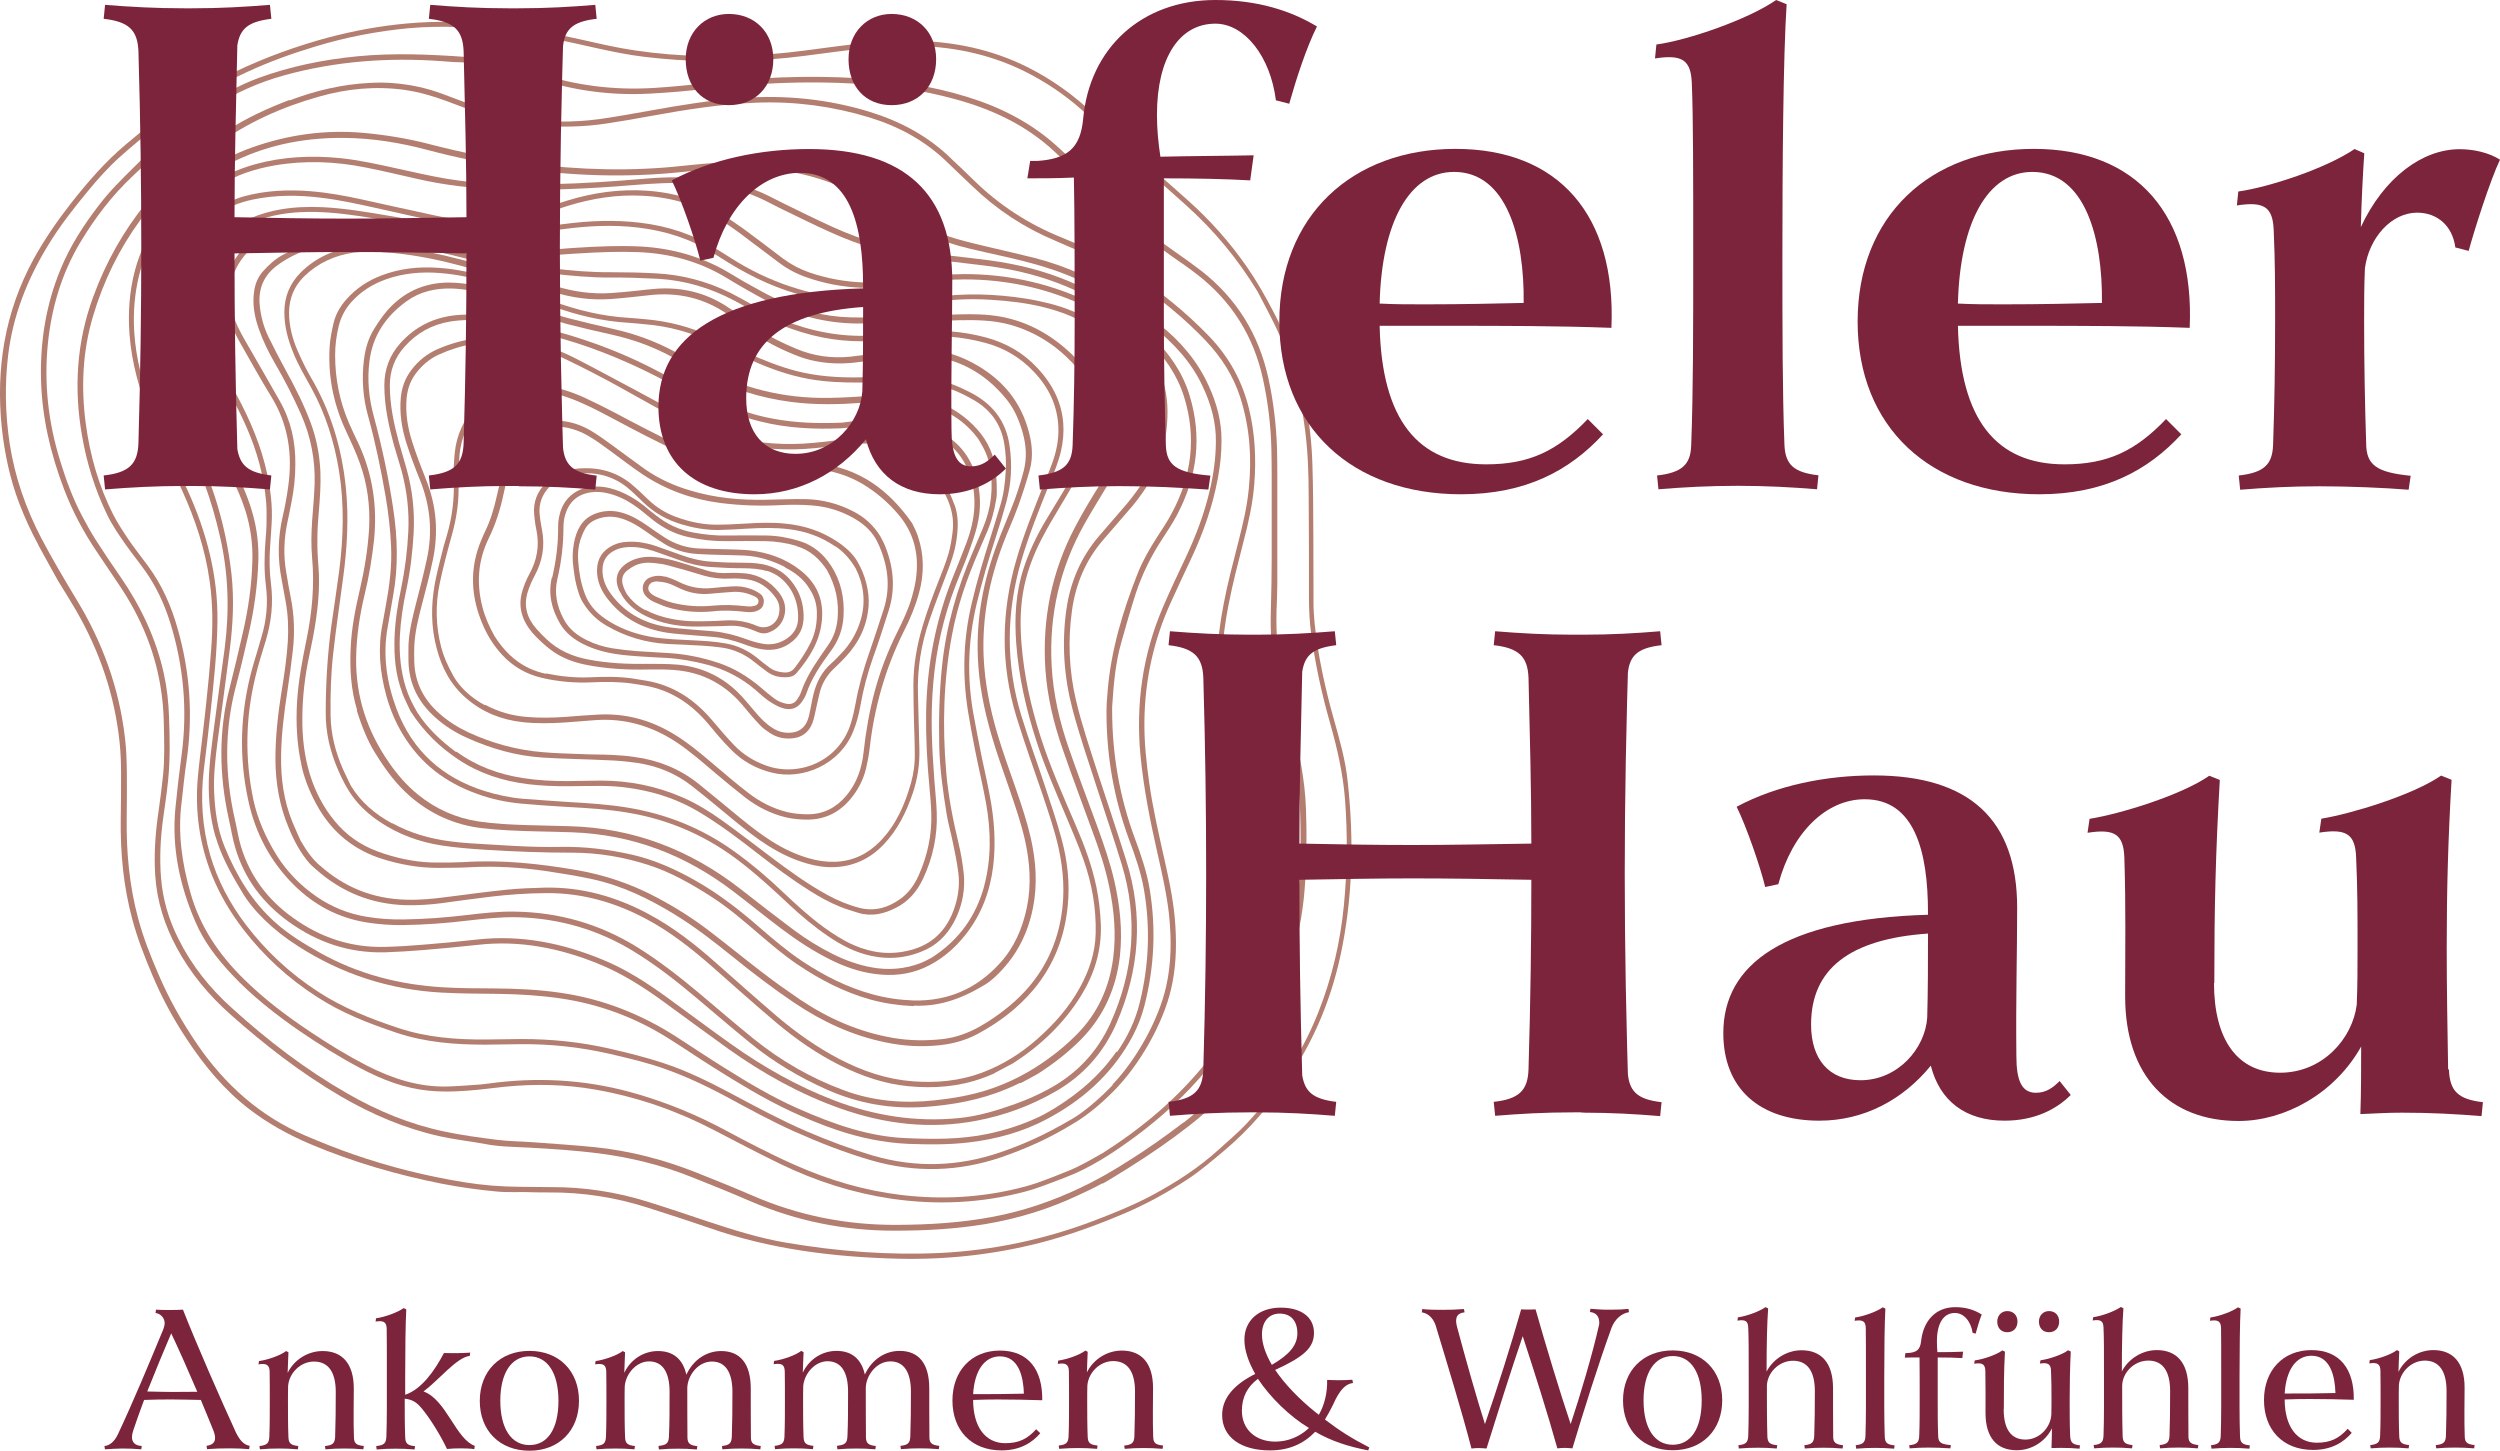 <?xml version="1.0" encoding="UTF-8"?>
<svg xmlns="http://www.w3.org/2000/svg" id="Layer_2" data-name="Layer 2" viewBox="0 0 159.525 92.57">
  <defs>
    <style>
      .cls-1 {
        fill: #7c243b;
      }

      .cls-2 {
        fill: #b37d70;
      }
    </style>
  </defs>
  <g id="Layer_1-2" data-name="Layer 1-2">
    <g id="Logo">
      <path class="cls-2" d="M2.455,34.78c-.47-.86-.88-1.75-1.23-2.67-.59-1.55-.93-3.16-1.11-4.81-.39-3.79.19-7.38,2.02-10.75.69-1.26,1.5-2.43,2.38-3.56,1.07-1.36,2.19-2.66,3.51-3.77,1.24-1.05,2.51-2.05,3.89-2.91.79-.49,1.58-.97,2.4-1.39,1.9-.97,3.88-1.73,5.93-2.33,3.36-.97,6.78-1.4,10.28-1.11,2.25.19,4.47.58,6.67,1.07,1.11.25,2.22.51,3.34.67,2.89.43,5.79.45,8.7.23,1.41-.11,2.81-.32,4.2-.5,1.6-.21,3.21-.37,4.82-.35,2.58.04,5.04.54,7.36,1.71,1.54.78,2.93,1.78,4.17,2.97.56.53,1.09,1.09,1.65,1.61,1.45,1.31,2.91,2.61,4.37,3.9,1.41,1.26,2.67,2.67,3.75,4.23.64.92,1.19,1.89,1.71,2.89.31.59.6,1.19.85,1.81,1.03,2.54,1.55,5.19,1.63,7.93.05,1.49.05,2.97.06,4.45.01,1.46,0,2.91.01,4.37,0,.43.03.86.07,1.29.21,2.07.66,4.11,1.22,6.11.37,1.31.75,2.63.89,3.99.41,3.75.33,7.48-.47,11.16-.59,2.69-1.61,5.2-3.13,7.5-1.21,1.84-2.61,3.51-4.31,4.93-.75.62-1.48,1.26-2.29,1.79-1.35.89-2.77,1.66-4.26,2.28-1.69.71-3.41,1.33-5.19,1.79-2.95.75-5.95,1.08-8.99,1.01-4.14-.1-8.21-.6-12.14-1.98-1.3-.45-2.61-.87-3.92-1.29-2.03-.65-4.12-.97-6.25-.96-.34,0-.68,0-1.02-.01-.79-.04-1.57.03-2.35-.05-1.16-.11-2.31-.27-3.45-.49-2.88-.57-5.68-1.38-8.39-2.52-1.39-.59-2.71-1.31-3.91-2.23-1.61-1.23-2.89-2.79-4-4.47-.87-1.31-1.62-2.7-2.23-4.16-.48-1.14-.93-2.29-1.25-3.49-.57-2.11-.77-4.25-.74-6.43.01-.95.03-1.91.02-2.86,0-.66-.02-1.32-.09-1.98-.31-3.01-1.26-5.81-2.77-8.43-.34-.59-.71-1.17-1.15-1.89-.38-.68-.83-1.49-1.28-2.32v.03l.02-.01ZM75.645,13.06c-1.51-1.35-3.03-2.69-4.53-4.05-.58-.52-1.12-1.08-1.68-1.62-1.09-1.05-2.31-1.91-3.65-2.63-2.29-1.22-4.74-1.77-7.32-1.83-1.69-.03-3.37.14-5.04.36-1.4.18-2.8.39-4.2.49-2.69.21-5.39.17-8.08-.15-1.09-.13-2.15-.35-3.22-.59-1.69-.38-3.38-.76-5.1-.99-2.24-.3-4.49-.45-6.75-.25-2.01.19-3.99.57-5.93,1.16-1.49.45-2.95.97-4.37,1.63-1.23.56-2.41,1.19-3.55,1.92-1.61,1.04-3.13,2.21-4.56,3.49-.75.67-1.43,1.43-2.07,2.21-.91,1.1-1.78,2.21-2.52,3.43-1.33,2.17-2.26,4.51-2.56,7.06-.22,1.87-.18,3.73.1,5.59.33,2.15,1.03,4.15,2.03,6.07.69,1.31,1.45,2.59,2.22,3.87,1.67,2.73,2.74,5.67,3.11,8.86.09.75.11,1.5.12,2.25.01.93,0,1.87-.01,2.81-.03,2.18.16,4.34.73,6.45.32,1.21.78,2.37,1.27,3.51.68,1.6,1.53,3.11,2.51,4.54,1.76,2.57,4,4.57,6.88,5.81,1.01.43,2.03.84,3.07,1.2,2.31.8,4.67,1.39,7.09,1.78,1.16.19,2.33.28,3.51.29.67,0,1.34.02,2.01.02,2.13-.01,4.2.31,6.23.95,1.25.39,2.49.81,3.74,1.23,1.67.55,3.33,1.08,5.07,1.37,3.25.55,6.53.81,9.84.65,3.34-.17,6.57-.85,9.7-2.03,1.29-.49,2.58-1.01,3.8-1.66,1.5-.81,2.92-1.72,4.19-2.87.59-.54,1.22-1.06,1.77-1.64,1.98-2.1,3.56-4.46,4.63-7.16.87-2.2,1.4-4.47,1.63-6.83.22-2.25.24-4.5.07-6.76-.13-1.65-.5-3.26-.95-4.85-.53-1.85-.94-3.73-1.2-5.64-.11-.78-.15-1.57-.15-2.36,0-2.19,0-4.38-.02-6.57,0-1.39-.05-2.77-.23-4.15-.26-2.08-.77-4.09-1.61-6.01-.42-.95-.93-1.87-1.41-2.8-1.26-2.08-2.79-3.93-4.6-5.55v-.02l-.01.01Z"></path>
      <path class="cls-2" d="M70.335,75.51c-.47.27-.97.49-1.45.72-1.91.91-3.92,1.53-6.01,1.88-1.93.32-3.86.42-5.81.42-3.18,0-6.23-.61-9.16-1.87-1.26-.55-2.54-1.06-3.82-1.57-1.89-.75-3.84-1.23-5.85-1.49-1.49-.19-2.99-.29-4.49-.37-.93-.05-1.87-.05-2.79-.23-.95-.18-1.93-.28-2.87-.49-2.27-.5-4.38-1.41-6.37-2.57-2.51-1.47-4.81-3.25-6.99-5.19-1.39-1.23-2.57-2.64-3.45-4.28-.78-1.44-1.26-2.97-1.37-4.6-.09-1.37.01-2.73.21-4.09.11-.77.21-1.55.29-2.32.11-1.07.07-2.14.05-3.21-.01-.87-.09-1.74-.24-2.6-.4-2.29-1.3-4.37-2.59-6.29-.48-.71-.96-1.43-1.44-2.14-.85-1.26-1.56-2.59-2.1-4.01-.87-2.28-1.42-4.62-1.47-7.07-.05-2.41.33-4.73,1.25-6.96.61-1.49,1.48-2.83,2.45-4.09.67-.88,1.45-1.65,2.23-2.42,1.37-1.37,2.8-2.67,4.39-3.78,1.11-.78,2.28-1.44,3.55-1.91,2.05-.75,4.17-1.18,6.35-1.39,2.28-.22,4.56-.12,6.84.04.47.03.93.11,1.39.17,1.09.16,2.15.49,3.19.84,2.44.83,4.95,1.13,7.51.97,1.07-.07,2.14-.17,3.21-.29,3.24-.37,6.49-.53,9.75-.33,2.37.14,4.71.49,6.98,1.19,2.12.65,4.07,1.64,5.72,3.13.8.72,1.58,1.47,2.32,2.27,1.58,1.7,3.35,3.17,5.25,4.5.55.38,1.09.77,1.63,1.18,2.27,1.76,3.69,4.06,4.31,6.87.32,1.47.5,2.97.55,4.47.03,1.16.02,2.33.02,3.49v5.17c0,.56-.03,1.12-.05,1.68-.04,1.6.08,3.19.42,4.75.17.81.35,1.61.55,2.41.47,1.81.84,3.64.91,5.52.06,1.73.05,3.45-.09,5.17-.13,1.63-.45,3.23-.97,4.79-.33.97-.7,1.91-1.11,2.84-.84,1.93-1.89,3.72-3.22,5.36-.31.38-.61.76-.95,1.11-.34.34-.73.64-1.11.94-1.21.95-2.47,1.81-3.77,2.63-.58.35-1.15.73-1.74,1.06h-.02l-.02-.01ZM75.525,71.64c.71-.55,1.36-1.17,1.93-1.87,1.24-1.51,2.27-3.15,3.09-4.93.57-1.23,1.08-2.49,1.49-3.79.42-1.33.69-2.7.81-4.09.17-1.92.18-3.85.09-5.77-.09-1.71-.46-3.37-.87-5.03-.24-.94-.44-1.89-.63-2.85-.29-1.46-.39-2.95-.34-4.43.07-2.19.05-4.38.05-6.57,0-1.25.01-2.49-.02-3.74-.04-1.47-.22-2.92-.53-4.36-.59-2.74-1.99-4.98-4.21-6.7-.53-.41-1.08-.79-1.63-1.17-1.89-1.33-3.65-2.79-5.23-4.49-.7-.75-1.46-1.44-2.21-2.15-1.83-1.72-4.03-2.74-6.43-3.39-2.05-.56-4.15-.85-6.27-.97-3.21-.19-6.39-.03-9.58.33-1.22.14-2.45.25-3.67.31-2.46.12-4.87-.21-7.21-1-.93-.31-1.87-.61-2.83-.78-.69-.12-1.37-.23-2.07-.23-.37,0-.73-.05-1.1-.07-3.39-.24-6.74,0-10.03.91-1.62.45-3.14,1.12-4.54,2.05-1.07.72-2.09,1.51-3.05,2.39-.69.64-1.35,1.32-2.04,1.96-1.34,1.25-2.43,2.69-3.37,4.25-1.19,1.99-1.84,4.17-2.07,6.47-.26,2.55.03,5.05.79,7.5.37,1.2.8,2.38,1.39,3.49.27.51.55,1.02.86,1.51.51.79,1.03,1.58,1.57,2.35,1.31,1.89,2.29,3.95,2.79,6.21.2.91.3,1.83.33,2.75.05,1.35.08,2.71-.06,4.07-.08.82-.21,1.64-.32,2.45-.17,1.25-.23,2.5-.13,3.76.11,1.37.49,2.66,1.11,3.89.85,1.71,2.02,3.17,3.43,4.43,2.26,2.05,4.67,3.9,7.32,5.42,1.96,1.13,4.03,1.99,6.25,2.45,1.09.23,2.21.38,3.31.52.78.1,1.57.1,2.36.16,1.3.1,2.6.18,3.89.31,2.24.23,4.4.79,6.49,1.62,1.18.47,2.37.95,3.53,1.45,2.95,1.29,6.02,1.9,9.23,1.89,2.07-.01,4.14-.13,6.18-.52,1.91-.36,3.72-.98,5.47-1.8,1.07-.5,2.11-1.08,3.42-1.93.91-.57,2.11-1.41,3.26-2.29v.03-.01Z"></path>
      <path class="cls-2" d="M18.475,6.41c1.65-.63,3.35-1.03,5.11-1.12.56-.03,1.12-.03,1.67.03,1,.09,1.97.3,2.92.65.71.26,1.41.53,2.11.79.89.34,1.8.65,2.75.79,1.73.24,3.47.29,5.21.05,1.08-.15,2.15-.35,3.23-.54,1.94-.35,3.88-.67,5.85-.81,2.79-.2,5.51.07,8.18.89,1.97.61,3.75,1.56,5.23,3.02.45.43.91.85,1.35,1.29,1.64,1.62,3.53,2.85,5.67,3.71.43.17.86.37,1.29.55,1.13.47,2.2,1.05,3.22,1.72,1.78,1.18,3.43,2.51,4.91,4.05,1.25,1.31,2.09,2.83,2.52,4.59.39,1.59.47,3.21.34,4.83-.1,1.25-.37,2.46-.69,3.67-.34,1.33-.69,2.67-.95,4.01-.41,2.09-.57,4.21-.38,6.35.18,2.02.63,3.98,1.27,5.9.49,1.49.93,2.99,1.23,4.53.31,1.59.42,3.2.15,4.81-.51,3.01-1.71,5.71-3.65,8.07-1.34,1.62-2.87,3.03-4.56,4.28-1.42,1.04-2.88,2.02-4.55,2.64-.81.3-1.61.64-2.43.86-2.83.76-5.69.89-8.59.47-2.49-.37-4.85-1.13-7.12-2.23-1.41-.69-2.8-1.41-4.19-2.14-2.39-1.25-4.91-2.12-7.57-2.59-1.93-.34-3.88-.38-5.84-.18-.53.05-1.05.13-1.59.18-1.06.11-2.12.17-3.19.07-1.56-.15-2.99-.7-4.37-1.43-1.35-.71-2.65-1.53-3.91-2.39-1.55-1.07-3.03-2.23-4.32-3.61-.95-1.01-1.79-2.1-2.33-3.38-.99-2.31-1.51-4.71-1.26-7.24.11-1.12.24-2.24.39-3.36.39-2.89.13-5.73-.74-8.51-.37-1.16-.87-2.25-1.58-3.25-.39-.55-.82-1.08-1.21-1.63-.45-.64-.89-1.27-1.23-1.98-.77-1.6-1.29-3.27-1.59-5.01-.53-3.01-.35-5.98.71-8.86,1.64-4.5,4.55-7.98,8.52-10.61,1.26-.81,2.61-1.43,4-1.96h.01v.03ZM77.065,67.67c1.82-2.32,2.91-4.95,3.33-7.86.21-1.45.09-2.89-.19-4.32-.3-1.55-.74-3.06-1.24-4.56-.57-1.72-.99-3.47-1.21-5.27-.28-2.4-.13-4.78.33-7.14.25-1.31.59-2.59.92-3.88.29-1.14.57-2.28.68-3.45.2-1.98.07-3.93-.55-5.85-.44-1.36-1.19-2.53-2.17-3.57-1.38-1.46-2.93-2.71-4.59-3.84-1.13-.77-2.33-1.43-3.6-1.95-.49-.2-.96-.41-1.44-.62-1.98-.83-3.75-1.99-5.3-3.49-.51-.49-1.03-.97-1.53-1.46-1.43-1.41-3.14-2.34-5.04-2.92-2.33-.71-4.72-1.03-7.17-.94-2.28.09-4.52.44-6.76.85-.92.17-1.84.33-2.76.47-1.57.25-3.14.25-4.72.14-1.09-.07-2.14-.32-3.16-.67-.82-.29-1.63-.61-2.45-.91-.85-.31-1.71-.56-2.6-.69-1.85-.26-3.68-.09-5.47.42-2.39.67-4.62,1.67-6.63,3.14-3.78,2.77-6.47,6.35-7.81,10.88-.67,2.25-.77,4.55-.46,6.87.27,2.02.83,3.97,1.75,5.79.29.56.64,1.09.99,1.61.39.57.83,1.12,1.24,1.68.88,1.2,1.47,2.53,1.87,3.95.81,2.81,1,5.65.57,8.55-.13.86-.21,1.73-.31,2.59-.25,1.97.03,3.87.57,5.76.61,2.16,1.82,3.94,3.41,5.5,1.31,1.29,2.76,2.38,4.28,3.39,1.15.77,2.33,1.49,3.57,2.13,1.61.82,3.28,1.37,5.11,1.33.71-.02,1.43-.08,2.14-.13.35-.03.71-.09,1.07-.13,3.03-.35,6.02-.12,8.96.75,1.95.57,3.82,1.35,5.61,2.31,1.47.79,2.95,1.56,4.47,2.23,2.15.95,4.39,1.61,6.73,1.89,2.66.32,5.29.16,7.88-.53.94-.25,1.83-.63,2.74-.99.78-.31,1.49-.73,2.23-1.15,2.54-1.61,4.83-3.53,6.71-5.91Z"></path>
      <path class="cls-2" d="M63.905,73.84c-2.74.93-5.49,1.01-8.28.21-1.69-.49-3.33-1.13-4.94-1.85-1.51-.68-2.97-1.48-4.43-2.27-1.45-.77-2.94-1.46-4.51-1.95-.95-.29-1.91-.52-2.87-.74-1.88-.43-3.78-.63-5.7-.61-.73,0-1.47.03-2.2.03-1.92,0-3.82-.14-5.67-.76-1.77-.59-3.49-1.26-5.05-2.27-1.83-1.17-3.41-2.61-4.74-4.34-.81-1.06-1.49-2.2-1.99-3.44-.79-1.97-1.08-4.03-.91-6.15.04-.45.09-.89.14-1.34.28-2.3.55-4.61.72-6.92.11-1.44.11-2.87-.09-4.31-.28-2.06-.93-4.01-1.79-5.89-.29-.63-.58-1.25-.85-1.88-.4-.93-.79-1.87-1.17-2.81-.69-1.67-1.17-3.39-1.31-5.21-.21-2.81.41-5.42,2.1-7.72,1.47-1.99,3.41-3.39,5.74-4.22,2.27-.8,4.6-1.13,7-.93,1.46.13,2.89.36,4.31.73,2.04.53,4.11.95,6.21,1.22,3.34.43,6.69.53,10.04.15,1.54-.17,3.09-.27,4.64-.21,2.35.08,4.57.63,6.64,1.75.81.44,1.6.93,2.39,1.42,1.17.73,2.41,1.34,3.73,1.72.65.19,1.31.34,1.97.5,1,.24,2,.46,2.99.71,1.97.51,3.83,1.34,5.53,2.45.85.55,1.66,1.17,2.45,1.81,1.33,1.06,2.41,2.33,3.12,3.89.51,1.11.83,2.27.82,3.51,0,.8-.08,1.59-.23,2.38-.33,1.78-.92,3.47-1.69,5.11-.44.94-.88,1.87-1.31,2.82-1.09,2.39-1.65,4.91-1.69,7.54-.02,1.34.12,2.67.31,4,.24,1.69.63,3.35,1,5.01.31,1.37.59,2.74.67,4.15.08,1.34.03,2.68-.28,3.99-.52,2.23-2.02,4.85-3.67,6.51-.84.85-1.75,1.59-2.56,2.06-1.59.98-3.07,1.62-4.6,2.15h.01ZM70.995,69.2c1.52-1.59,2.93-4.11,3.41-6.22.35-1.53.35-3.07.19-4.62-.15-1.34-.45-2.65-.75-3.97-.46-2.04-.87-4.09-1.07-6.17-.31-3.28.13-6.44,1.43-9.47.47-1.1.99-2.19,1.5-3.27.63-1.35,1.15-2.74,1.49-4.19.24-1.01.38-2.03.39-3.07.02-1.27-.31-2.44-.85-3.58-.73-1.57-1.89-2.79-3.22-3.84-.64-.51-1.3-.99-1.97-1.45-.73-.5-1.51-.89-2.3-1.29-1.62-.81-3.35-1.28-5.11-1.68-.78-.17-1.56-.35-2.33-.53-1.67-.4-3.23-1.07-4.69-1.99-.63-.41-1.27-.8-1.92-1.17-2.51-1.44-5.23-2.05-8.1-1.95-1.21.04-2.42.11-3.62.24-3.54.37-7.07.25-10.59-.27-1.89-.27-3.76-.65-5.6-1.14-1.73-.46-3.49-.75-5.27-.77-2.41-.03-4.75.39-6.94,1.43-4.08,1.94-6.82,5.81-6.51,10.94.11,1.75.55,3.41,1.2,5.03.43,1.05.86,2.1,1.31,3.15.29.67.61,1.31.91,1.97,1.19,2.63,1.92,5.38,1.89,8.3-.02,1.98-.24,3.95-.45,5.92-.13,1.19-.27,2.39-.42,3.58-.22,1.83-.11,3.64.4,5.42.47,1.63,1.25,3.1,2.27,4.45,1.3,1.71,2.85,3.15,4.65,4.31,1.57,1.02,3.3,1.7,5.07,2.29,1.83.61,3.69.75,5.59.74.77,0,1.54-.03,2.31-.03,1.89,0,3.75.19,5.59.61,1.15.26,2.3.55,3.43.92,1.49.49,2.9,1.18,4.29,1.92,1.59.85,3.18,1.71,4.84,2.43,1.39.6,2.81,1.13,4.26,1.56,2.73.79,5.43.71,8.12-.21,1.41-.48,2.77-1.07,4.58-2.13.64-.36,1.66-1.19,2.59-2.16v-.04Z"></path>
      <path class="cls-2" d="M13.755,53.41c-.39-1.35-.49-2.74-.41-4.14.05-.77.14-1.53.24-2.3.24-1.87.5-3.73.75-5.59.31-2.39.25-4.75-.29-7.11-.53-2.33-1.31-4.56-2.47-6.65-.47-.85-.94-1.7-1.39-2.57-.48-.91-.84-1.88-.99-2.91-.38-2.65.15-5.15,1.5-7.44,1.27-2.14,3.17-3.55,5.59-4.22,1.78-.49,3.59-.57,5.43-.39,1.23.13,2.44.4,3.65.67,1.05.23,2.09.47,3.15.65,2.21.37,4.45.39,6.69.34,2-.04,3.99-.18,5.98-.35,1.42-.12,2.84-.13,4.25.06,1.25.17,2.47.47,3.61,1.04.31.15.62.32.93.47,1.05.51,2.09,1.03,3.15,1.51,1.96.89,4,1.49,6.15,1.7.85.08,1.7.17,2.55.27.9.11,1.81.21,2.69.39,3.42.66,6.43,2.15,8.95,4.59,1.11,1.07,1.99,2.31,2.44,3.8.81,2.64.49,5.18-.79,7.61-.28.53-.61,1.03-.93,1.52-.72,1.09-1.3,2.26-1.71,3.5-.33,1.03-.63,2.07-.92,3.11-.39,1.36-.5,2.75-.59,4.15v.19c0,2.81.47,5.53,1.44,8.16.4,1.07.77,2.16.96,3.29.41,2.51.29,4.99-.35,7.45-.21.8-.53,1.56-.95,2.28-1.24,2.15-3.04,3.73-5.21,4.89-1.57.85-3.28,1.31-5.05,1.52-1.28.15-2.56.14-3.85.09-1.57-.07-3.09-.39-4.57-.89-1.01-.34-1.99-.75-2.95-1.2-1.73-.81-3.34-1.8-4.95-2.81-.97-.61-1.93-1.27-2.91-1.88-2.09-1.3-4.35-2.14-6.8-2.5-1.3-.19-2.61-.27-3.92-.29-1.22-.01-2.44-.02-3.65-.08-3.33-.18-6.4-1.17-9.21-2.98-1.58-1.01-2.89-2.28-3.59-3.51-.83-1.37-1.33-2.37-1.65-3.47h-.01l.01.03ZM71.275,67.14c.67-.97,1.17-2.01,1.45-3.15.59-2.39.69-4.8.27-7.23-.19-1.09-.56-2.15-.95-3.19-.97-2.63-1.44-5.33-1.44-8.14,0-.43.03-.86.07-1.29.21-2.64.97-5.15,1.94-7.6.32-.8.76-1.55,1.22-2.27.33-.51.67-1.01.95-1.55,1.26-2.35,1.57-4.83.77-7.4-.44-1.41-1.27-2.59-2.33-3.61-2.48-2.41-5.45-3.87-8.83-4.52-.97-.19-1.96-.29-2.94-.41-.84-.11-1.67-.19-2.51-.27-2.08-.22-4.05-.83-5.95-1.69-.97-.43-1.93-.91-2.88-1.37-.55-.26-1.07-.55-1.63-.81-1.32-.6-2.73-.83-4.17-.93-1.35-.09-2.69,0-4.04.11-2.77.23-5.54.35-8.32.26-1.79-.06-3.57-.26-5.31-.66-1.1-.25-2.2-.51-3.3-.73-1.94-.39-3.89-.47-5.85-.13-1.24.22-2.42.6-3.49,1.27-1.11.7-2.07,1.58-2.79,2.69-1.44,2.25-2,4.7-1.71,7.35.1.93.4,1.81.81,2.64.43.87.89,1.73,1.37,2.57,1.68,2.99,2.71,6.18,3.09,9.59.17,1.59.09,3.17-.11,4.75-.25,1.98-.53,3.96-.79,5.95-.13,1.05-.26,2.11-.21,3.18.05,1.2.21,2.37.67,3.49.75,1.83,1.75,3.51,3.25,4.84.85.76,1.83,1.35,2.82,1.91,2.45,1.37,5.09,2.05,7.88,2.21,1.05.06,2.11.07,3.16.07,1.47.01,2.93.07,4.39.29,2.63.39,5.04,1.34,7.28,2.77,1.04.67,2.07,1.36,3.11,2.01,1.5.94,3.02,1.85,4.64,2.57,1.17.52,2.35.99,3.57,1.34,1.08.31,2.18.52,3.3.57,1.78.08,3.55.1,5.31-.27,1.13-.24,2.21-.59,3.25-1.08.38-.18.74-.4,1.03-.57,1.59-.99,2.9-2.13,3.92-3.61h0l.03.05Z"></path>
      <path class="cls-2" d="M11.455,24.71c-.43-.77-.79-1.57-1.04-2.42-1.21-4.08,1.02-7.82,3.88-9.25.41-.21.85-.4,1.3-.52,1.38-.37,2.79-.43,4.2-.32,1.12.09,2.22.29,3.31.53,1.57.34,3.13.7,4.7,1.03,2.11.45,4.21.41,6.27-.27.71-.23,1.41-.47,2.12-.69,1.66-.51,3.36-.75,5.1-.63,1.85.13,3.56.66,5.1,1.71.35.24.71.48,1.06.73.84.62,1.67,1.25,2.51,1.89.53.39,1.1.69,1.72.9,1.1.37,2.23.58,3.39.62,1.26.04,2.51-.1,3.75-.3.9-.14,1.8-.23,2.71-.23,2.65,0,5.19.53,7.61,1.62,1.23.55,2.35,1.27,3.3,2.25,1.41,1.45,2.12,3.19,2.05,5.22-.05,1.78-.56,3.43-1.61,4.89-.19.27-.39.54-.6.79-.62.73-1.26,1.45-1.89,2.19-1.11,1.29-1.75,2.79-1.99,4.49-.27,1.93-.19,3.84.25,5.73.36,1.53.87,3.03,1.35,4.53.62,1.89,1.25,3.77,1.85,5.67,1.13,3.56.86,7.04-.62,10.44-.81,1.86-2.11,3.32-3.87,4.33-1.57.91-3.25,1.53-5.03,1.87-2.97.57-5.88.23-8.72-.78-2.57-.91-4.93-2.23-7.14-3.8-1.37-.98-2.73-1.99-4.09-2.98-1.33-.97-2.71-1.85-4.25-2.47-2.45-.99-4.98-1.49-7.64-1.19-1.15.13-2.3.23-3.45.33-.83.07-1.67.12-2.5.15-2.26.05-4.29-.63-6.12-1.95-1.66-1.2-2.83-2.75-3.41-4.72-.18-.59-.27-1.21-.41-1.82-.63-2.83-.67-5.65.07-8.47.29-1.13.55-2.26.81-3.39.36-1.53.58-3.08.62-4.65.03-1.09-.12-2.15-.45-3.2-.23-.72-.53-1.41-.86-2.08-.55-1.1-1.19-2.15-1.86-3.18-.51-.86-1.03-1.71-1.53-2.58h.02l.03-.02ZM14.915,29.87c.52.95.95,1.95,1.23,2.99.26.95.37,1.92.34,2.91-.05,1.59-.27,3.16-.63,4.71-.25,1.09-.5,2.18-.79,3.26-.76,2.85-.73,5.71-.07,8.58.13.56.21,1.13.38,1.69.57,1.89,1.7,3.39,3.3,4.54,1.76,1.27,3.72,1.93,5.89,1.87.81-.02,1.63-.07,2.44-.14,1.15-.09,2.3-.2,3.45-.33,2.8-.31,5.45.23,8.03,1.3,1.45.6,2.76,1.44,4.03,2.36,1.4,1.02,2.79,2.06,4.2,3.06,2.02,1.43,4.16,2.64,6.47,3.53,2.57.99,5.21,1.41,7.96,1.15,1.27-.12,2.48-.49,3.67-.92.7-.25,1.38-.55,2.03-.9,1.83-.97,3.18-2.39,4.02-4.26,1.47-3.27,1.77-6.65.71-10.12-.51-1.67-1.07-3.31-1.61-4.97-.53-1.64-1.09-3.27-1.53-4.93-.55-2.09-.69-4.21-.39-6.35.25-1.76.92-3.33,2.08-4.69.59-.69,1.19-1.37,1.78-2.06.21-.25.4-.5.59-.76,1.07-1.44,1.59-3.07,1.64-4.85.05-1.91-.61-3.55-1.93-4.93-.92-.95-2.01-1.65-3.21-2.19-2.37-1.07-4.85-1.59-7.45-1.59-.9,0-1.79.08-2.68.23-1.31.21-2.61.35-3.94.3-1.18-.05-2.33-.27-3.45-.66-.64-.22-1.23-.53-1.77-.94-.83-.63-1.67-1.26-2.51-1.89-.29-.22-.6-.42-.9-.63-1.6-1.12-3.39-1.66-5.33-1.75-1.61-.08-3.18.17-4.71.64-.73.23-1.47.47-2.2.71-1.98.65-4,.71-6.03.31-1.37-.27-2.73-.59-4.09-.89-1.14-.25-2.27-.5-3.43-.64-1.45-.18-2.91-.19-4.35.11-1.73.36-3.11,1.27-4.17,2.67-1.03,1.37-1.62,2.91-1.59,4.65.02,1.24.33,2.41.85,3.53.59,1.29,1.38,2.46,2.14,3.65.5.87,1.02,1.74,1.5,2.63h.02l.01.01Z"></path>
      <path class="cls-2" d="M65.085,69.1c-.3.15-.61.29-.93.42-1.63.67-3.34.98-5.08,1.11-2.2.16-4.31-.21-6.33-1.11-1.74-.78-3.37-1.74-4.85-2.95-1.17-.95-2.31-1.93-3.45-2.89-1.27-1.07-2.57-2.09-3.99-2.96-2.26-1.39-4.73-2.11-7.38-2.19-1.07-.03-2.14.09-3.21.21-1.39.17-2.77.27-4.17.29-.77.01-1.54-.05-2.3-.17-1.81-.29-3.35-1.11-4.64-2.39-1.5-1.49-2.45-3.29-2.9-5.34-.63-2.83-.53-5.65.23-8.44.09-.35.21-.71.31-1.05s.2-.69.3-1.03c.31-1.04.41-2.1.28-3.18-.13-.99-.11-1.99-.03-2.99.03-.31.05-.62.06-.93,0-.49.02-.97-.02-1.45-.14-1.67-.58-3.26-1.25-4.79-.53-1.21-1.16-2.37-1.82-3.51-.5-.87-.95-1.76-1.28-2.71-.3-.85-.46-1.72-.34-2.62.2-1.45.87-2.61,2.03-3.52,1.07-.84,2.27-1.32,3.59-1.55.88-.15,1.77-.18,2.66-.14,1.43.07,2.84.31,4.25.55,1.43.24,2.85.5,4.29.71,1.4.21,2.81.31,4.22.14.9-.11,1.8-.21,2.7-.33,1.6-.21,3.19-.27,4.8-.08,1.75.21,3.4.73,4.9,1.69.3.19.61.37.91.57,2.42,1.55,5.07,2.41,7.93,2.65,1.69.14,3.37.07,5.05-.16,1.94-.27,3.88-.21,5.81.09.51.08,1.01.19,1.51.31,1.07.27,2.09.69,3.02,1.3,2.05,1.34,3.14,3.97,2.55,6.41-.15.63-.35,1.24-.65,1.81-.35.65-.72,1.27-1.09,1.91-.53.89-1.09,1.77-1.59,2.67-1.56,2.79-2.25,5.79-2.08,8.99.09,1.83.51,3.61,1.11,5.34.58,1.66,1.2,3.31,1.81,4.96.41,1.14.81,2.28,1.08,3.46.36,1.57.53,3.17.36,4.77-.23,2.04-1.01,3.83-2.45,5.31-.84.86-1.78,1.58-2.79,2.23-.37.2-.73.41-1.11.6h0l-.03-.02ZM20.205,57.22c.97.66,2.03,1.09,3.19,1.28.78.13,1.57.18,2.35.17,1.35-.02,2.69-.12,4.03-.28,1.02-.12,2.04-.24,3.07-.22,2.81.04,5.41.78,7.8,2.26,1.42.88,2.73,1.91,4.01,2.98,1.15.97,2.29,1.95,3.45,2.89,1.73,1.39,3.63,2.49,5.71,3.26,1.89.71,3.85.87,5.85.65,1.12-.12,2.23-.31,3.31-.65,1.42-.45,2.72-1.13,3.93-2.01.65-.47,1.25-.98,1.81-1.55,1.33-1.34,2.06-2.97,2.31-4.82.21-1.55.07-3.09-.25-4.62-.25-1.21-.64-2.37-1.07-3.52-.63-1.74-1.29-3.47-1.89-5.22-.58-1.66-.99-3.36-1.11-5.12-.21-3.19.4-6.22,1.89-9.06.54-1.03,1.15-2.03,1.77-3.01.41-.65.79-1.33,1.15-2,.28-.53.47-1.09.6-1.68.53-2.34-.43-4.74-2.44-6.06-.94-.61-1.97-1.01-3.05-1.28-1.11-.28-2.25-.41-3.4-.48-1.19-.08-2.38-.03-3.57.13-1.76.23-3.52.32-5.29.15-.97-.09-1.93-.26-2.87-.49-1.79-.43-3.43-1.19-4.98-2.14-.31-.19-.63-.39-.93-.58-1.49-.96-3.12-1.47-4.87-1.68-1.59-.19-3.19-.11-4.77.1-.85.11-1.71.21-2.57.32-1.47.17-2.93.07-4.39-.15-1.43-.21-2.86-.47-4.29-.71-1.21-.21-2.42-.42-3.65-.51-1.2-.09-2.4-.07-3.58.19-1.18.27-2.25.75-3.17,1.57-1.52,1.35-2.03,3.02-1.55,4.99.18.73.47,1.43.83,2.09.5.94,1.02,1.87,1.53,2.8.86,1.61,1.57,3.27,1.95,5.06.21,1.01.34,2.04.28,3.09-.03.5-.06,1.01-.1,1.51-.05.78-.05,1.56.05,2.33.17,1.27.03,2.51-.34,3.72-.23.75-.47,1.51-.65,2.27-.63,2.59-.68,5.21-.13,7.83.24,1.14.75,2.37,1.49,3.56.58.93,1.45,1.89,2.54,2.63h0l.01.01Z"></path>
      <path class="cls-2" d="M63.495,68.47c-.25.12-.51.22-.76.31-1.55.57-3.16.69-4.79.53-1.53-.15-2.97-.65-4.34-1.33-1.46-.73-2.79-1.65-4.04-2.7-1.36-1.15-2.69-2.33-4.02-3.51-1.34-1.18-2.73-2.29-4.31-3.13-2.01-1.07-4.13-1.68-6.43-1.65-1.17.01-2.35.09-3.51.23-1.04.12-2.07.27-3.11.41-.77.1-1.53.15-2.31.13-2.2-.07-4.11-.85-5.74-2.31-.12-.11-.25-.21-.36-.33-.59-.67-1.01-1.46-1.35-2.29-.59-1.4-.84-2.86-.85-4.37,0-1.5.17-2.98.41-4.46.17-1.01.31-2.03.38-3.05.05-.85.02-1.69-.13-2.52-.09-.48-.17-.96-.26-1.43-.27-1.36-.25-2.71.07-4.07.15-.63.26-1.27.35-1.92.28-2.03,0-3.94-1.09-5.71-.7-1.14-1.35-2.31-2.01-3.48-.25-.45-.49-.91-.66-1.39-.53-1.47-.4-2.87.54-4.15.44-.6.97-1.11,1.68-1.37.78-.3,1.59-.51,2.42-.61,1.42-.17,2.83-.08,4.25.1,1.97.25,3.91.67,5.85,1.05,2.13.43,4.28.65,6.45.43.31-.03.62-.05.93-.07,1.38-.09,2.77-.15,4.15-.08,1.97.11,3.83.63,5.54,1.63.33.19.66.4.99.59.67.37,1.34.76,2.03,1.09,1.51.73,3.11,1.17,4.79,1.21.93.02,1.85.01,2.77-.02,1.39-.05,2.79-.13,4.17-.17.9-.03,1.8-.01,2.69.15,1.75.33,3.22,1.17,4.5,2.39.55.53.99,1.13,1.27,1.84.4.99.43,2.02.25,3.06-.12.71-.39,1.35-.69,1.99-.48,1.01-1.05,1.97-1.63,2.93-.38.63-.75,1.26-1.09,1.91-.59,1.13-1.03,2.31-1.23,3.57-.17,1.07-.17,2.14-.08,3.21.16,2,.59,3.95,1.2,5.86.62,1.96,1.46,3.83,2.27,5.72.55,1.27,1.03,2.57,1.31,3.93.16.79.25,1.59.28,2.4.05,1.64-.41,3.13-1.26,4.51-1.09,1.76-2.55,3.16-4.33,4.31-.37.19-.78.42-1.19.63h.03ZM20.395,55.21c1.57,1.41,3.41,2.15,5.53,2.2.87.03,1.72-.06,2.57-.17,1.28-.16,2.56-.34,3.85-.47.8-.08,1.61-.11,2.41-.13,2.36-.05,4.55.57,6.62,1.68,1.55.83,2.92,1.89,4.23,3.05,1.34,1.18,2.67,2.37,4.03,3.53,1.22,1.03,2.53,1.95,3.95,2.69,1.47.76,3.02,1.29,4.68,1.41,1.49.11,2.97-.02,4.39-.55,1.3-.49,2.47-1.21,3.51-2.13,1.08-.95,2.03-2.01,2.73-3.28.6-1.08.99-2.23,1.02-3.47.04-1.63-.24-3.2-.78-4.72-.33-.95-.74-1.87-1.13-2.81-.66-1.57-1.35-3.13-1.87-4.75-.66-2.03-1.13-4.1-1.29-6.23-.12-1.62-.04-3.23.47-4.79.35-1.06.82-2.06,1.39-3.02.39-.65.79-1.3,1.18-1.95.49-.84.95-1.69,1.33-2.59.36-.87.51-1.77.45-2.71-.07-1.1-.49-2.05-1.23-2.84-1.1-1.17-2.41-1.99-3.95-2.43-.53-.15-1.07-.23-1.63-.27-1.11-.08-2.22,0-3.33.03-1.49.05-2.97.11-4.45.15-2.02.05-3.93-.4-5.75-1.25-.55-.26-1.09-.57-1.63-.87-.48-.27-.95-.56-1.42-.84-1.7-1.01-3.55-1.51-5.52-1.59-1.27-.05-2.55,0-3.82.08-.45.03-.9.05-1.35.09-1.88.17-3.74.01-5.59-.33-1.36-.25-2.71-.56-4.08-.79-1.24-.21-2.49-.37-3.73-.52-1.09-.13-2.18-.08-3.26.09-.69.11-1.36.31-2.01.57-.33.13-.61.33-.87.56-1.32,1.22-1.71,2.86-1.07,4.54.24.64.59,1.22.93,1.81.65,1.12,1.29,2.25,1.93,3.37.73,1.27,1.03,2.63,1.01,4.09,0,.81-.09,1.61-.25,2.41-.08.41-.16.83-.25,1.24-.23,1.07-.27,2.15-.08,3.22.09.53.17,1.05.28,1.57.23,1.13.27,2.27.14,3.42-.1.87-.22,1.75-.35,2.61-.21,1.36-.38,2.73-.4,4.1-.02,1.46.17,2.89.73,4.25.19.47.41.92.51,1.16.42.73.78,1.2,1.23,1.6h.02l-.03-.02Z"></path>
      <path class="cls-2" d="M19.245,48.85c-.3-1.33-.37-2.69-.29-4.05s.34-2.69.61-4.02c.35-1.71.51-3.45.35-5.19-.07-.78-.05-1.55,0-2.33.06-.79.13-1.57.16-2.36.05-1.55-.24-3.05-.87-4.47-.49-1.1-1.03-2.17-1.64-3.21-.41-.71-.78-1.45-1.05-2.23-.28-.8-.43-1.61-.29-2.46.07-.45.25-.87.55-1.21.37-.41.76-.78,1.26-1.05.58-.31,1.16-.59,1.79-.77,1.28-.37,2.59-.47,3.92-.41,1.09.05,2.17.22,3.24.45.73.15,1.47.31,2.2.49,1.96.49,3.95.83,5.95,1.08,1.27.16,2.55.27,3.84.26.95,0,1.89.02,2.83.07,1.69.08,3.29.5,4.81,1.25.51.26,1.02.55,1.52.83.77.43,1.55.82,2.39,1.12,1.9.67,3.84.94,5.85.71.61-.07,1.22-.15,1.83-.2,1.61-.13,3.21-.03,4.77.4,1.25.35,2.33.97,3.21,1.92.5.53.92,1.12,1.22,1.79.51,1.15.57,2.34.29,3.55-.16.68-.43,1.33-.69,1.97-.66,1.64-1.33,3.28-1.83,4.98-.97,3.31-1.01,6.62,0,9.92.47,1.53,1.03,3.04,1.53,4.56.36,1.09.73,2.17,1.03,3.28.38,1.39.54,2.81.4,4.25-.19,2.01-.88,3.81-2.18,5.37-1.01,1.2-2.23,2.12-3.6,2.85-.74.39-1.53.61-2.35.7-1.17.13-2.32.07-3.47-.17-2.13-.43-4.05-1.32-5.85-2.53-1.35-.91-2.65-1.9-3.92-2.93-1.2-.97-2.41-1.91-3.73-2.72-1.64-1-3.35-1.83-5.24-2.24-.96-.21-1.93-.36-2.9-.51-1.63-.24-3.28-.34-4.93-.25-.68.04-1.35.03-2.03.04-1.21,0-2.39-.21-3.54-.57-1.75-.55-3.09-1.61-4.03-3.18-.51-.87-.91-1.79-1.13-2.79h0l.01.01ZM65.645,62.98c1.11-1.3,1.79-2.81,2.07-4.49.25-1.48.15-2.94-.17-4.39-.25-1.13-.63-2.22-.99-3.31-.57-1.67-1.17-3.34-1.69-5.03-1.03-3.35-.99-6.72,0-10.08.45-1.55,1.06-3.05,1.65-4.55.21-.52.43-1.03.62-1.56.27-.74.43-1.5.4-2.29-.05-1.39-.61-2.55-1.55-3.54-.85-.91-1.87-1.52-3.07-1.85-1.52-.42-3.07-.53-4.63-.39-.67.06-1.35.15-2.02.21-1.71.17-3.38.01-5.03-.49-1.13-.34-2.21-.79-3.22-1.39-.39-.23-.79-.46-1.2-.67-1.51-.79-3.11-1.27-4.81-1.37-1.01-.05-2.03-.09-3.05-.08-1.28,0-2.54-.11-3.81-.26-2.01-.25-4.01-.59-5.97-1.09-.75-.19-1.52-.35-2.28-.51-1.14-.24-2.29-.41-3.46-.44-1.26-.03-2.51.09-3.72.49-.69.23-1.35.55-1.94.97-.87.61-1.29,1.44-1.21,2.53.06.74.25,1.45.57,2.11.35.72.72,1.42,1.1,2.12.59,1.07,1.14,2.15,1.57,3.3.39,1.03.59,2.09.64,3.19.03.83-.03,1.67-.1,2.5-.11,1.15-.13,2.31-.03,3.46.13,1.54-.06,3.06-.34,4.57-.11.56-.23,1.11-.34,1.67-.25,1.32-.37,2.65-.34,3.99.03,1.21.21,2.39.62,3.53.39,1.07.95,2.04,1.73,2.88.79.85,1.75,1.4,2.85,1.75,1.13.37,2.27.58,3.46.57.55,0,1.1,0,1.65-.03,2.43-.16,4.81.1,7.2.51,1.77.31,3.44.87,5.03,1.71,1.22.64,2.38,1.37,3.47,2.21,1.11.85,2.2,1.74,3.31,2.59.79.61,1.61,1.19,2.43,1.75,1.82,1.22,3.79,2.08,5.95,2.45,1.06.18,2.11.19,3.18.07.84-.1,1.62-.39,2.35-.8.21-.12.41-.25.61-.37.93-.61,1.79-1.31,2.51-2.15h-.01.01Z"></path>
      <path class="cls-2" d="M58.285,64.2c-.92-.04-1.83-.17-2.71-.41-1.7-.47-3.24-1.27-4.69-2.25-.88-.59-1.69-1.29-2.5-1.98-.99-.85-1.97-1.69-3.07-2.39-1.24-.79-2.51-1.51-3.92-1.97-1.58-.51-3.21-.79-4.87-.79-1.87,0-3.74-.07-5.61-.19-.91-.06-1.83-.13-2.73-.27-1.43-.22-2.77-.71-3.97-1.52-.65-.44-1.23-.95-1.7-1.59-.39-.53-.69-1.12-.95-1.73-.5-1.16-.79-2.37-.78-3.63,0-1.83.11-3.67.35-5.49.17-1.19.35-2.37.51-3.57.27-2.12.33-4.24-.01-6.36-.3-1.85-.85-3.62-1.75-5.27-.42-.77-.87-1.51-1.19-2.33-.33-.81-.55-1.65-.55-2.54,0-.99.35-1.83,1.04-2.53.97-.96,2.15-1.49,3.49-1.64.58-.06,1.17-.05,1.75-.03,1.34.06,2.66.28,3.97.59,2.35.57,4.69,1.19,7,1.93,1.17.37,2.36.54,3.58.46.53-.03,1.06-.09,1.59-.14.45-.05.91-.11,1.37-.14,1.59-.1,3.06.25,4.4,1.11.25.16.51.33.75.5.42.3.83.61,1.24.91.76.55,1.61.95,2.47,1.31,1.11.47,2.27.63,3.47.51.49-.05.98-.13,1.47-.2.51-.07,1.01-.17,1.52-.23,1.56-.17,3.08-.03,4.51.67,1.85.91,3.2,2.27,3.81,4.29.27.89.39,1.8.13,2.71-.22.79-.47,1.56-.75,2.33-.29.81-.66,1.59-.96,2.4-.87,2.3-1.33,4.67-1.23,7.14.07,1.66.39,3.28.85,4.86.35,1.19.78,2.37,1.19,3.55.36,1.04.71,2.08.96,3.15.34,1.49.45,2.99.15,4.5-.23,1.14-.65,2.21-1.32,3.15-.57.8-1.28,1.49-1.79,1.78-1.62.97-2.99,1.37-4.49,1.31h0l-.03.03ZM25.035,52.53c1.14.63,2.37.98,3.65,1.15.43.06.87.1,1.31.13,1.92.11,3.84.27,5.77.23,1.55-.03,3.07.16,4.58.5,1.43.33,2.76.93,4.03,1.65,1.47.83,2.81,1.87,4.08,2.98.89.77,1.78,1.53,2.76,2.18,1.38.91,2.83,1.65,4.43,2.09.87.24,1.76.37,2.66.4,2.19.05,4.03-.76,5.49-2.37.93-1.01,1.45-2.23,1.73-3.57.3-1.46.19-2.9-.13-4.33-.25-1.08-.61-2.13-.97-3.18-.4-1.17-.83-2.33-1.17-3.52-.47-1.62-.8-3.27-.86-4.97-.1-2.51.37-4.91,1.25-7.24.27-.73.59-1.45.87-2.17.33-.8.59-1.62.81-2.45.21-.83.16-1.63-.07-2.44-.21-.75-.51-1.46-.99-2.07-1.5-1.88-3.45-2.85-5.86-2.87-.85,0-1.68.11-2.51.27-.9.17-1.81.3-2.73.25-.8-.04-1.58-.19-2.33-.49-1.07-.42-2.09-.94-3.02-1.62-.43-.32-.87-.65-1.31-.96-1.53-1.09-3.24-1.49-5.11-1.27-.8.09-1.6.18-2.41.24-1.28.09-2.53-.08-3.74-.47-2.03-.66-4.09-1.19-6.14-1.73-1.53-.4-3.1-.69-4.69-.79-.61-.04-1.23-.05-1.84.03-1.21.17-2.29.66-3.17,1.52-.64.63-.95,1.4-.96,2.3,0,.86.21,1.67.55,2.45.25.57.52,1.13.83,1.67,1.28,2.17,1.98,4.52,2.24,7.02.2,1.93.09,3.87-.17,5.79-.21,1.6-.45,3.19-.63,4.8-.15,1.33-.19,2.67-.17,4.01.02,1.18.31,2.3.78,3.38.16.36.34.71.51,1.07.64,1.06,1.55,1.82,2.63,2.41h0l.02-.01Z"></path>
      <path class="cls-2" d="M22.785,45.3c-.39-1.28-.47-2.59-.41-3.92.05-1.28.3-2.53.59-3.77.3-1.29.51-2.59.59-3.91.07-1.41-.11-2.79-.58-4.11-.27-.77-.63-1.5-.97-2.25-.75-1.66-1.08-3.4-.97-5.22.03-.49.13-.98.24-1.46.13-.59.43-1.11.83-1.56.61-.69,1.35-1.18,2.2-1.51,1.19-.46,2.41-.59,3.67-.5,1.19.08,2.36.33,3.49.73,1.25.44,2.48.91,3.72,1.37,1.59.59,3.22.99,4.92,1.09.39.02.79.07,1.18.1,1.38.13,2.71.47,3.97,1.04.82.37,1.63.75,2.45,1.11,1,.45,2.03.86,3.09,1.14,1.29.33,2.6.43,3.93.41.95-.01,1.89-.05,2.83-.04.64,0,1.28.06,1.91.15.85.11,1.65.44,2.41.83,1.43.72,2.33,1.83,2.55,3.45.17,1.21.11,2.41-.22,3.6-.21.77-.44,1.53-.69,2.29-.45,1.37-.85,2.75-1.19,4.15-.55,2.3-.63,4.61-.23,6.94.17.97.37,1.95.56,2.91.17.82.36,1.63.51,2.45.28,1.47.39,2.96.21,4.46-.2,1.62-.75,3.09-1.77,4.38-.73.92-1.61,1.66-2.69,2.13-.98.42-2.02.51-3.07.37-1.02-.13-1.98-.47-2.89-.93-1.1-.55-2.13-1.23-3.11-1.97-1.04-.78-2.05-1.61-3.08-2.39-3.03-2.31-6.42-3.61-10.24-3.75-.76-.03-1.52-.04-2.28-.06-1.18-.03-2.37-.07-3.54-.21-1.71-.21-3.22-.89-4.53-2.02-.84-.73-1.51-1.59-2.26-2.81-.41-.65-.83-1.64-1.15-2.68h.01l.01-.03ZM62.795,56.55c.47-1.74.44-3.51.13-5.27-.2-1.12-.47-2.23-.69-3.34-.17-.85-.33-1.71-.47-2.57-.37-2.32-.3-4.62.25-6.91.33-1.41.75-2.8,1.19-4.18.21-.65.4-1.3.6-1.95.23-.73.33-1.48.37-2.25.04-.59,0-1.17-.09-1.75-.2-1.23-.84-2.15-1.91-2.78-.87-.51-1.79-.91-2.79-1.05-.6-.08-1.21-.13-1.81-.13-.88-.01-1.76.03-2.64.04-1.12.01-2.23-.03-3.34-.23-1.25-.23-2.44-.65-3.6-1.17-.83-.37-1.66-.74-2.47-1.13-1.39-.66-2.85-1.07-4.38-1.19-.34-.03-.67-.07-1.01-.09-1.73-.1-3.39-.5-5.01-1.1-1.25-.47-2.49-.93-3.74-1.37-1.07-.39-2.19-.62-3.33-.71-1.15-.09-2.29.01-3.39.39-.87.31-1.63.77-2.25,1.47-.39.44-.66.95-.8,1.52-.15.62-.23,1.24-.23,1.88,0,1.5.29,2.93.88,4.31.2.47.43.93.65,1.4.88,1.94,1.17,3.98.95,6.09-.13,1.17-.32,2.33-.6,3.47-.32,1.33-.52,2.68-.54,4.05-.03,2.46.71,4.67,2.11,6.68.52.75,1.11,1.43,1.82,2.01,1.14.93,2.44,1.51,3.9,1.73,1.03.15,2.06.2,3.1.23.9.03,1.79.04,2.69.07,4.09.11,7.7,1.51,10.91,4.01,1.13.89,2.27,1.77,3.42,2.63.77.57,1.59,1.08,2.45,1.51.8.4,1.63.7,2.51.86,1.05.19,2.09.11,3.09-.27.29-.11.56-.27.74-.36,1.76-1.14,2.82-2.66,3.34-4.57h-.02l.01.02Z"></path>
      <path class="cls-2" d="M24.655,44.41c-.42-1.53-.56-3.06-.24-4.63.08-.39.13-.78.21-1.17.23-1.25.39-2.5.33-3.77-.05-1.07-.17-2.12-.35-3.17-.3-1.73-.65-3.44-1.12-5.13-.33-1.18-.41-2.38-.26-3.6.09-.7.28-1.37.66-1.97.25-.4.52-.8.83-1.16,1.03-1.17,2.34-1.77,3.9-1.78.65,0,1.3.09,1.93.23,1.16.27,2.25.71,3.33,1.19.77.35,1.56.64,2.38.85.94.24,1.89.47,2.83.68,1.37.3,2.67.77,3.91,1.43.64.35,1.27.69,1.91,1.03,2.48,1.35,5.13,1.99,7.96,1.95.95-.01,1.91-.08,2.85-.14.81-.05,1.61-.09,2.41,0,1.39.15,2.62.67,3.67,1.59.78.69,1.37,1.5,1.62,2.53.16.65.19,1.31.19,1.97,0,.17,0,.33-.03.49-.13.78-.33,1.54-.66,2.27-.17.37-.32.76-.49,1.14-.73,1.69-1.33,3.42-1.67,5.23-.55,2.9-.63,5.83-.38,8.77.13,1.55.43,3.07.79,4.57.15.63.26,1.27.33,1.92.1.99-.07,1.94-.49,2.84-.4.85-.98,1.55-1.83,1.98-1.15.57-2.36.71-3.61.44-1.01-.22-1.91-.69-2.75-1.27-.87-.59-1.68-1.27-2.45-1.99-.99-.93-1.99-1.85-3.06-2.68-2.14-1.67-4.54-2.74-7.22-3.19-1.29-.22-2.61-.3-3.91-.37-.97-.06-1.94-.12-2.91-.21s-1.92-.29-2.84-.63c-1.97-.71-3.57-1.88-4.73-3.8-.44-.73-.78-1.51-1.05-2.47h0l.01.03ZM59.175,25.82c-.87-.23-1.75-.29-2.65-.23-.47.03-.95.07-1.43.11-1.53.11-3.06.15-4.59-.05-1.95-.25-3.79-.82-5.53-1.75-.73-.39-1.45-.78-2.18-1.17-1.18-.63-2.43-1.08-3.73-1.37-.95-.21-1.89-.43-2.83-.67-.85-.22-1.68-.52-2.49-.88-.85-.38-1.72-.73-2.62-1-.74-.22-1.49-.37-2.27-.4-1.05-.03-2.05.19-2.91.81-1.31.95-2.17,2.19-2.37,3.83-.15,1.18-.04,2.34.27,3.49.53,1.95.95,3.94,1.25,5.94.27,1.82.33,3.65,0,5.47-.12.67-.23,1.35-.35,2.03-.34,1.82-.07,3.58.57,5.29,1.01,2.65,2.91,4.35,5.59,5.2.81.25,1.63.43,2.47.5.99.08,1.97.14,2.96.21,1.23.07,2.47.15,3.69.35,2.52.41,4.83,1.34,6.9,2.85,1.08.78,2.09,1.64,3.05,2.56.83.78,1.66,1.55,2.58,2.22.61.44,1.24.85,1.93,1.15,1.17.51,2.37.65,3.63.31,1.34-.35,2.22-1.2,2.71-2.47.3-.78.43-1.6.33-2.43-.08-.65-.21-1.3-.35-1.95-.12-.61-.3-1.21-.4-1.83-.23-1.41-.43-2.83-.47-4.26-.04-1.71,0-3.41.17-5.11.26-2.59.97-5.05,2.01-7.44.21-.49.41-.98.62-1.47.52-1.25.67-2.55.43-3.88-.1-.55-.27-1-.7-1.71-.71-1.01-1.84-1.87-3.3-2.25h.01Z"></path>
      <path class="cls-2" d="M25.665,44.19c-.43-1.13-.53-2.31-.49-3.51.04-1.06.2-2.1.42-3.13.25-1.21.4-2.42.46-3.65.06-1.31-.09-2.6-.43-3.86-.15-.53-.32-1.05-.47-1.58-.35-1.27-.63-2.54-.63-3.87,0-1.03.34-1.93,1.02-2.69,1.43-1.6,3.27-1.99,5.3-1.77.65.07,1.28.25,1.91.37,3.13.62,6.14,1.59,8.98,3.06.51.27,1.02.54,1.54.79.95.46,1.89.93,2.85,1.36,1.03.46,2.11.81,3.22,1.01,1.44.27,2.89.31,4.35.25.08,0,.17-.02.25-.03.75-.09,1.51-.2,2.27-.25,1.37-.1,2.65.24,3.85.91,1.06.59,1.79,1.46,2.17,2.63.36,1.11.39,2.24.11,3.36-.14.57-.35,1.14-.55,1.7-.26.71-.56,1.39-.83,2.1-.76,1.99-1.23,4.05-1.41,6.17-.19,2.09-.09,4.17.07,6.26.05.69.13,1.37.15,2.05.05,1.47-.25,2.88-.88,4.21-.37.79-.92,1.44-1.71,1.84-.76.39-1.56.59-2.41.33-.39-.12-.79-.24-1.17-.39-.67-.27-1.31-.63-1.92-1.01-1.16-.73-2.25-1.54-3.33-2.38-1.19-.93-2.38-1.83-3.67-2.61-.89-.54-1.84-.95-2.85-1.23-1.14-.31-2.3-.48-3.48-.48-.68,0-1.35.01-2.03.02-.88.01-1.76-.03-2.63-.13-1.61-.2-3.11-.68-4.47-1.59-1.16-.78-2.16-1.72-3.03-3.07-.13-.28-.36-.73-.54-1.19,0,0,.01,0,.01,0ZM29.125,47.96c1.27.93,2.7,1.45,4.25,1.69.97.15,1.95.2,2.93.19.68,0,1.35-.03,2.03-.03,1.8,0,3.53.34,5.19,1.06.91.39,1.76.92,2.56,1.49,1.05.75,2.07,1.55,3.1,2.32,1.15.87,2.31,1.71,3.58,2.41.67.37,1.37.66,2.11.85.97.23,1.81-.03,2.59-.59.51-.37.88-.88,1.14-1.46.58-1.28.87-2.63.82-4.03-.02-.56-.07-1.11-.12-1.67-.15-1.56-.23-3.13-.21-4.69.05-3.02.6-5.94,1.74-8.75.28-.69.56-1.39.83-2.1.28-.74.47-1.51.51-2.3.05-1.17-.21-2.26-.89-3.23-.37-.52-.85-.91-1.4-1.21-1.12-.63-2.33-.95-3.61-.86-.69.05-1.39.15-2.07.23-.18.02-.37.04-.55.05-1.72.07-3.43-.01-5.11-.43-1.22-.29-2.37-.76-3.51-1.29-.85-.4-1.7-.83-2.53-1.27-2.11-1.12-4.3-2.06-6.6-2.72-1.6-.46-3.22-.79-4.85-1.09-.79-.14-1.57-.14-2.35-.01-1.15.19-2.11.73-2.88,1.59-.63.7-.95,1.53-.95,2.48,0,1.23.25,2.42.57,3.6.16.59.35,1.17.51,1.77.37,1.33.51,2.68.44,4.05-.07,1.22-.21,2.43-.47,3.63-.21.98-.36,1.97-.41,2.97-.05,1.12.05,2.21.39,3.29.17.53.41,1.02.73,1.57.62.97,1.49,1.8,2.47,2.52h0l.02-.03Z"></path>
      <path class="cls-2" d="M60.895,32.17c.27.71.25,1.45.15,2.2-.11.85-.4,1.63-.71,2.42-.35.93-.71,1.85-1.03,2.79-.53,1.53-.78,3.11-.73,4.73.03,1.15.06,2.31.09,3.46.03.97-.11,1.91-.42,2.84-.41,1.21-.96,2.33-1.85,3.27-.85.89-1.87,1.39-3.11,1.45-.61.03-1.21-.06-1.79-.23-.89-.25-1.71-.65-2.49-1.14-.75-.47-1.45-1.03-2.14-1.59-.9-.74-1.79-1.49-2.71-2.21-1.03-.81-2.21-1.29-3.51-1.48-.63-.09-1.27-.15-1.91-.17-1.37-.07-2.75-.08-4.12-.17-1.69-.11-3.3-.57-4.84-1.27-.73-.33-1.4-.75-2-1.29-1.07-.95-1.67-2.12-1.71-3.56,0-.35-.01-.69,0-1.05.04-.93.27-1.83.5-2.73.24-.91.47-1.83.67-2.75.38-1.73.23-3.42-.44-5.07-.32-.78-.61-1.57-.87-2.37-.29-.93-.44-1.89-.35-2.87.06-.65.27-1.23.66-1.75.45-.61,1.03-1.07,1.73-1.37,1.59-.68,3.23-.9,4.95-.63,1.32.21,2.57.61,3.75,1.21,1.31.67,2.61,1.38,3.91,2.07,1.29.69,2.56,1.39,3.85,2.07.59.31,1.21.58,1.85.77,1.62.47,3.27.65,4.95.56.93-.05,1.86-.18,2.79-.29.63-.07,1.26-.11,1.89-.03,1.9.23,3.29,1.25,4.41,2.84.17.4.4.86.57,1.34h.01ZM55.365,28.3c-.47-.01-.93.03-1.4.08-.89.09-1.77.22-2.65.27-1.73.1-3.44-.08-5.11-.57-.68-.2-1.33-.49-1.95-.81-1.66-.84-3.27-1.77-4.9-2.67-1.02-.56-2.05-1.09-3.1-1.6-1.19-.59-2.46-.95-3.79-1.1-1.56-.18-3.05.08-4.47.73-.6.27-1.09.7-1.49,1.24-.34.47-.51.99-.56,1.56-.08.95.07,1.87.36,2.77.25.79.55,1.57.86,2.35.69,1.69.83,3.43.45,5.21-.2.94-.44,1.87-.69,2.81-.23.88-.45,1.76-.49,2.67-.01.32-.01.64,0,.96.03,1.34.59,2.43,1.59,3.32.56.5,1.18.89,1.86,1.21,1.52.7,3.11,1.14,4.79,1.27.81.07,1.63.09,2.45.12.63.03,1.27.02,1.9.05.49.02.97.06,1.45.13,1.5.2,2.87.74,4.07,1.69.91.73,1.81,1.49,2.72,2.23.65.53,1.31,1.04,2.01,1.48.73.46,1.51.83,2.35,1.07.55.16,1.11.24,1.69.22,1.14-.05,2.08-.51,2.87-1.33,1.01-1.05,1.56-2.33,1.95-3.71.17-.61.25-1.22.24-1.85,0-.65-.03-1.3-.05-1.95-.02-.81-.04-1.63-.04-2.45,0-1.29.23-2.55.6-3.79.29-.97.65-1.93,1.02-2.87.22-.56.45-1.13.62-1.71.13-.45.2-.91.26-1.37.11-.83-.07-1.61-.44-2.35-.11-.23-.23-.46-.37-.73-1.1-1.55-2.57-2.53-4.57-2.58h-.04Z"></path>
      <path class="cls-2" d="M58.575,34.23c.4,1.19.4,2.39.07,3.6-.23.85-.57,1.67-.97,2.45-1.19,2.38-1.9,4.9-2.19,7.54-.05.42-.13.83-.23,1.24-.17.71-.51,1.35-.98,1.92-.71.85-1.61,1.31-2.73,1.32-.48,0-.95-.04-1.42-.15-.93-.23-1.77-.65-2.53-1.23-.66-.51-1.3-1.04-1.94-1.58-.81-.69-1.61-1.39-2.49-1.98-1.57-1.03-3.27-1.54-5.15-1.41-.65.05-1.3.1-1.95.15-.91.06-1.81.08-2.72-.02-1.35-.15-2.56-.63-3.59-1.52-.99-.85-1.57-1.95-1.89-3.19-.37-1.38-.37-2.77-.11-4.17.11-.57.25-1.13.39-1.69.11-.45.23-.91.37-1.35.34-1.15.48-2.31.44-3.51-.02-.57,0-1.15.06-1.73.11-1.16.59-2.17,1.35-3.05.38-.44.83-.8,1.38-1.02.96-.39,1.96-.45,2.97-.27.88.15,1.73.41,2.55.78.65.3,1.29.62,1.92.95,1.35.72,2.71,1.43,4.09,2.09,1.37.65,2.79.99,4.3,1.04.71.02,1.41,0,2.12.02.83.02,1.67.02,2.5.11,2.59.29,4.51,1.66,6.01,3.82.11.23.27.53.37.83h0v.01ZM30.975,44.98c.83.45,1.73.7,2.67.77.83.07,1.67.05,2.5-.01.67-.05,1.33-.11,2-.14,1.74-.1,3.34.33,4.83,1.23.95.57,1.79,1.29,2.64,2.01.69.59,1.38,1.17,2.1,1.73.75.59,1.59,1.02,2.52,1.25.43.1.87.14,1.31.14,1.01,0,1.82-.43,2.46-1.19.67-.8.99-1.75,1.1-2.77.14-1.31.37-2.61.71-3.89.35-1.29.83-2.55,1.43-3.75.36-.73.72-1.47.94-2.25.13-.47.25-.94.29-1.42.15-1.43-.19-2.72-1.13-3.84-.66-.78-1.41-1.43-2.29-1.96-.92-.55-1.93-.85-2.99-.97-.91-.11-1.83-.11-2.75-.09-.89.01-1.78,0-2.67-.08-1.12-.11-2.19-.4-3.23-.87-1.53-.69-3.01-1.48-4.49-2.27-.57-.31-1.15-.6-1.75-.87-.81-.37-1.66-.64-2.54-.79-.78-.13-1.55-.13-2.31.08-.7.19-1.27.55-1.74,1.1-.71.83-1.16,1.78-1.26,2.87-.04.42-.05.84-.07,1.26v.49c.05,1.17-.11,2.3-.43,3.42-.28,1.01-.55,2.03-.77,3.07-.28,1.35-.25,2.69.09,4.03.15.59.39,1.15.81,1.91.38.65,1.07,1.33,1.97,1.81h.03l.02-.01Z"></path>
      <path class="cls-2" d="M56.365,34.58c.64,1.43.82,2.91.33,4.42-.32.99-.63,1.99-.99,2.97-.35,1-.62,2.01-.8,3.05-.1.57-.25,1.13-.47,1.67-.85,2.09-3.2,3.11-5.19,2.61-1.01-.25-1.89-.74-2.62-1.49-.53-.53-1.01-1.11-1.49-1.69-1.06-1.23-2.35-2.09-3.98-2.37-.29-.05-.58-.1-.87-.14-.83-.11-1.66-.11-2.5-.07-1.09.05-2.16-.04-3.22-.29-.98-.23-1.82-.71-2.51-1.45-.51-.55-.91-1.17-1.21-1.85-.81-1.83-.91-3.67-.12-5.52.07-.16.13-.32.21-.48.35-.71.58-1.46.75-2.23.15-.67.31-1.34.51-2,.17-.6.42-1.17.76-1.7.51-.79,1.24-1.2,2.19-1.21.29,0,.59.02.87.07.63.09,1.21.31,1.75.64.41.25.81.53,1.2.82.74.53,1.47,1.09,2.22,1.62.87.6,1.82,1.03,2.83,1.33,1.58.48,3.19.63,4.84.6.85-.01,1.71-.06,2.55-.04,1.07.02,2.09.29,3.04.78.7.36,1.27.86,1.71,1.56.05.11.14.24.2.38h0l.01.01ZM34.835,42.97c.92.19,1.85.29,2.79.25.91-.04,1.81-.06,2.72.07.31.05.61.1.92.15,1.67.29,3.01,1.17,4.1,2.43.49.57.97,1.15,1.49,1.69.57.59,1.25,1.01,2.03,1.29,2.06.75,4.67-.24,5.42-2.73.12-.4.21-.81.29-1.23.2-1.12.51-2.21.89-3.29.31-.9.61-1.81.9-2.71.47-1.47.27-2.88-.37-4.25-.31-.67-.83-1.16-1.46-1.53-.85-.5-1.78-.79-2.76-.86-.65-.05-1.3-.05-1.95-.02-1.29.07-2.56.03-3.84-.13-1.82-.23-3.51-.83-5.03-1.85-.71-.48-1.39-1.01-2.09-1.52-.41-.3-.83-.61-1.27-.87-.7-.43-1.47-.65-2.3-.66-.38,0-.75.04-1.1.2-.43.19-.73.51-.97.9-.3.47-.52.99-.68,1.53-.16.55-.31,1.11-.43,1.68-.21.99-.51,1.95-.96,2.86-.68,1.41-.78,2.87-.39,4.37.17.67.46,1.29.76,1.83.81,1.29,1.86,2.13,3.31,2.43h0l-.02-.03Z"></path>
      <path class="cls-2" d="M55.425,38.65c-.09,1.27-.61,2.35-1.47,3.27-.23.25-.47.49-.72.72-.44.41-.75.91-.91,1.48-.09.35-.16.69-.24,1.05-.08.33-.13.67-.25.98-.24.61-.71.94-1.37.97-.46.03-.9-.07-1.29-.32-.22-.15-.45-.29-.63-.48-.36-.37-.71-.77-1.03-1.17-1.17-1.45-2.67-2.27-4.53-2.4-.53-.04-1.06-.04-1.59-.03-1.38.03-2.75-.04-4.1-.32-.9-.19-1.71-.54-2.41-1.14-.32-.27-.63-.56-.91-.88-.66-.78-.95-1.67-.64-2.68.11-.37.26-.73.44-1.06.5-.9.66-1.83.45-2.84-.07-.32-.11-.65-.14-.98-.07-.8.21-1.48.78-2.03.46-.45,1.02-.76,1.66-.85,1.41-.2,2.71.06,3.81.99.37.31.71.64,1.05.97.51.48,1.09.84,1.74,1.08.81.3,1.65.49,2.53.5.63,0,1.27-.03,1.89-.07.84-.05,1.69-.09,2.53,0,1.21.11,2.33.47,3.35,1.15.54.36,1.01.79,1.28,1.26.51.85.79,1.95.72,2.87v-.04ZM53.285,34.86c-.89-.61-1.87-.96-2.93-1.09-.87-.11-1.74-.09-2.61-.04-.65.04-1.3.08-1.95.09-.79,0-1.57-.14-2.33-.37-.93-.28-1.75-.74-2.45-1.43-.33-.32-.66-.64-1.01-.93-1.05-.83-2.25-1.03-3.53-.81-.55.09-1.01.37-1.4.77-.48.49-.71,1.09-.64,1.78.03.33.09.65.15.98.2,1.03.03,2-.47,2.93-.18.33-.33.68-.44,1.03-.28.88-.05,1.67.55,2.35.21.23.42.46.65.67.75.71,1.65,1.1,2.65,1.29,1.27.25,2.55.3,3.83.28.62,0,1.25,0,1.87.05,1.47.13,2.75.71,3.81,1.72.43.41.79.89,1.18,1.33.32.38.66.73,1.09,1,.36.23.75.33,1.18.29.47-.04.81-.27,1.01-.7.09-.21.15-.43.19-.66.08-.36.13-.72.22-1.08.19-.77.54-1.46,1.15-1.99.23-.2.43-.42.64-.64.57-.59.97-1.29,1.21-2.07.39-1.26.16-2.44-.31-3.35-.43-.71-.83-1.09-1.3-1.41h0l-.01.01Z"></path>
      <path class="cls-2" d="M35.235,36.86c.25-1.07.39-2.16.38-3.27,0-.25.03-.49.09-.73.23-1.03,1.02-1.7,2.07-1.8.52-.05,1.03.03,1.51.2.67.23,1.28.59,1.83,1.03.25.21.51.42.77.62.7.55,1.48.91,2.35,1.07.71.13,1.43.21,2.16.19.83-.01,1.67-.01,2.5,0,.72.01,1.42.14,2.11.35.89.27,1.55.84,2.03,1.59.63.97.86,2.07.79,3.23-.05.83-.33,1.57-.83,2.23-.62.84-1.21,1.7-1.55,2.71-.03.09-.08.19-.13.27-.34.64-.83.85-1.51.59-.28-.11-.54-.27-.79-.44-.28-.2-.54-.44-.8-.67-.9-.77-1.92-1.3-3.07-1.61-.87-.23-1.75-.39-2.65-.44-.54-.03-1.08-.05-1.62-.09-.51-.04-1.03-.07-1.53-.15-.75-.11-1.47-.31-2.15-.65-.59-.31-1.11-.7-1.46-1.3-.54-.93-.77-1.89-.52-2.95h.01l.01.02ZM50.845,34.84c-.65-.19-1.33-.3-2.01-.31-.83-.01-1.67-.01-2.5,0-.8.01-1.59-.08-2.37-.25-.85-.18-1.61-.56-2.29-1.09-.27-.21-.53-.43-.79-.64-.63-.49-1.3-.89-2.09-1.07-.37-.09-.74-.12-1.12-.06-.84.13-1.37.62-1.61,1.42-.07.24-.11.51-.11.76,0,1.13-.13,2.25-.39,3.35-.21.89-.03,1.73.39,2.53.33.65.87,1.07,1.51,1.38.51.25,1.06.42,1.62.51.51.08,1.03.14,1.55.18.71.05,1.43.08,2.14.13,1.03.07,2.03.28,3.01.6,1.05.34,1.97.91,2.81,1.63.25.22.5.43.77.63.24.19.52.31.82.37.28.05.51-.03.67-.26.11-.16.21-.33.27-.51.28-.81.73-1.54,1.21-2.24.16-.23.31-.45.47-.68.38-.52.58-1.1.64-1.73.1-1.08-.11-2.1-.68-3.12-.45-.67-1.05-1.27-1.95-1.52h.02l.01-.01Z"></path>
      <path class="cls-2" d="M36.765,37.26c-.09-.33-.12-.67-.17-1-.08-.54-.07-1.08.03-1.61.07-.38.19-.75.39-1.08.23-.37.55-.63.96-.79.61-.23,1.22-.23,1.83-.03.55.17,1.03.47,1.5.79.37.26.73.52,1.11.76.67.43,1.41.67,2.21.7.59.03,1.19.03,1.79.05.47.02.95.02,1.43.07,1.19.14,2.29.53,3.23,1.27.99.78,1.47,1.79,1.38,3.07-.09,1.38-.77,2.48-1.63,3.49-.15.18-.36.25-.59.26-.45.03-.88-.06-1.25-.32-.29-.21-.57-.43-.85-.65-.61-.5-1.31-.81-2.09-.92-.41-.06-.82-.09-1.23-.12-.74-.05-1.48-.07-2.23-.11-1.39-.08-2.69-.47-3.89-1.17-.58-.34-1.06-.78-1.45-1.4-.25-.36-.37-.82-.49-1.28h0l.01.02ZM50.105,36.19c-.82-.42-1.68-.69-2.6-.74-.62-.03-1.25-.03-1.87-.05-.39-.01-.77-.03-1.15-.05-.77-.05-1.48-.27-2.13-.67-.4-.25-.78-.51-1.16-.78-.41-.29-.82-.55-1.29-.73-.61-.24-1.23-.28-1.85-.03-.31.13-.56.32-.72.61-.13.23-.23.48-.31.73-.13.43-.17.89-.13,1.33.05.71.17,1.4.42,2.07.25.7.73,1.22,1.34,1.63.83.56,1.76.91,2.74,1.1.49.1,1,.14,1.5.18.78.05,1.55.07,2.33.13.38.03.77.08,1.15.15.73.14,1.37.45,1.95.92.25.21.51.41.78.61s.59.29.93.31c.29.02.51-.07.69-.31.39-.52.75-1.06,1.03-1.65s.38-1.2.37-1.84c0-.55-.15-1.07-.51-1.6-.33-.54-.87-.97-1.5-1.29h-.02l.01-.03Z"></path>
      <path class="cls-2" d="M51.265,39.57c-.03.54-.27.99-.67,1.33-.57.49-1.25.65-1.98.53-.39-.06-.77-.18-1.13-.32-.65-.24-1.31-.41-2-.47-.4-.04-.81-.06-1.21-.1-.55-.05-1.11-.08-1.67-.16-1.53-.23-2.82-.89-3.79-2.11-.44-.55-.73-1.17-.72-1.89.01-.75.37-1.28,1.05-1.6.43-.2.88-.23,1.35-.21.57.03,1.1.17,1.63.37.44.15.88.31,1.32.47.63.23,1.29.39,1.95.43.69.05,1.39.07,2.09.07.53,0,1.05.03,1.55.19.74.23,1.32.66,1.79,1.47.31.52.49,1.23.45,1.99h0l-.01.01ZM48.925,36.44c-.48-.15-.97-.17-1.47-.18-.71,0-1.41-.03-2.11-.08-.7-.05-1.37-.21-2.03-.45-.53-.19-1.05-.38-1.58-.56-.58-.19-1.17-.31-1.79-.25-.31.03-.59.11-.85.27-.43.26-.64.65-.65,1.14-.02.61.21,1.13.56,1.6.84,1.13,1.98,1.78,3.35,2.04.62.12,1.25.15,1.88.21.42.04.84.06,1.26.1.73.07,1.43.25,2.11.5.35.13.71.24,1.08.3.57.1,1.11-.03,1.59-.38.4-.29.63-.69.65-1.19.03-.7-.14-1.34-.45-1.86-.4-.65-.91-1.03-1.54-1.23h0l-.01.02Z"></path>
      <path class="cls-2" d="M39.525,37.71c-.35-.75-.17-1.36.52-1.8.51-.32,1.07-.41,1.66-.37.56.04,1.11.17,1.64.33.58.17,1.16.35,1.74.53.47.15.95.19,1.44.16.35-.02.71,0,1.07.03.85.1,1.53.51,2.07,1.17.33.41.51.87.41,1.41-.11.57-.45.97-1,1.18-.27.11-.54.07-.8-.05-.53-.23-1.09-.39-1.67-.37-.31.01-.62.03-.93.03-.64,0-1.29.05-1.92,0-.95-.07-1.88-.29-2.74-.75-.53-.29-.98-.67-1.31-1.19-.05-.11-.12-.21-.17-.31h-.01ZM41.195,38.92c.81.43,1.68.62,2.58.7.41.03.83.03,1.23.02.43,0,.86-.03,1.29-.05.7-.04,1.37.07,2.01.35.63.27,1.3-.12,1.41-.81.06-.36,0-.69-.22-.99-.45-.63-1.05-1.06-1.82-1.17-.36-.05-.73-.07-1.09-.05-.57.03-1.13-.03-1.68-.19-.75-.23-1.51-.45-2.27-.65-.32-.09-.65-.13-.97-.16-.4-.04-.79,0-1.15.17-.17.08-.33.19-.49.31-.33.26-.39.61-.26.99.05.17.13.32.21.48.32.47.73.82,1.23,1.08h0l-.01-.03Z"></path>
      <path class="cls-2" d="M42.425,36.78c.31.09.61.21.89.35.69.35,1.4.47,2.16.39.4-.05.8-.07,1.21-.1s.81.01,1.19.15c.21.07.41.17.59.29.23.15.31.39.26.65-.04.25-.21.39-.44.48-.25.09-.5.08-.76.05-.69-.08-1.37-.11-2.05-.03-.9.09-1.8.02-2.67-.2-.36-.09-.71-.24-1.05-.39-.17-.07-.34-.19-.48-.32-.39-.35-.33-.95.11-1.21.33-.16.69-.19,1.05-.09h0l-.01-.02ZM41.485,37.82c.11.11.25.2.39.26.33.14.67.29,1.03.38.83.21,1.69.27,2.54.19.71-.07,1.41-.05,2.11.03.16.02.33.03.49,0,.15-.02.31-.07.35-.26.03-.19-.09-.29-.23-.36-.16-.07-.32-.14-.49-.19-.35-.1-.7-.13-1.06-.09-.45.03-.89.07-1.34.11-.69.06-1.33-.07-1.95-.37-.24-.11-.48-.24-.73-.31-.23-.07-.47-.09-.7-.11-.11,0-.23.05-.29.06-.28.17-.31.47-.11.66,0,0-.01,0-.01,0Z"></path>
      <path class="cls-1" d="M33.095,31.01h-.67c-1.82,0-3.37.09-4.97.22l-.09-.89c1.6-.18,2.18-.71,2.22-2.09h0c.13-4.44.18-8.13.18-12.08-2.75-.05-5.11-.09-7.6-.09s-4.62.05-7.2.09c0,4.09.05,7.86.18,12.48.18,1.07.71,1.51,2.17,1.69l-.09.89c-1.6-.13-3.15-.22-4.97-.22h-.49c-1.82,0-3.47.09-5.06.22l-.09-.89c1.6-.18,2.18-.71,2.22-2.09h0c.13-4.57.18-8.4.18-12.48s-.05-7.91-.18-12.48h0c-.05-1.38-.63-1.91-2.22-2.09l.09-.89c1.6.13,3.24.22,5.06.22h.49c1.82,0,3.37-.09,4.97-.22l.09.89c-1.47.18-2,.62-2.17,1.69-.09,4.04-.18,7.46-.18,10.97,2.57.05,4.79.09,7.2.09s4.84-.05,7.6-.09c0-3.42-.09-6.71-.18-10.57h0c-.05-1.38-.63-1.91-2.22-2.09l.09-.89c1.6.13,3.15.22,4.97.22h.67c1.77,0,3.33-.09,4.89-.22l.09.89c-1.6.18-2.13.71-2.17,2.09h-.31l-2.67-2.75h3.07c-.18,5.91-.27,10.35-.27,15.24s.09,9.33.27,15.23h-2.89l2.49-2.75h.31c.05,1.37.58,1.91,2.17,2.09l-.09.89c-1.55-.13-3.11-.21-4.89-.21h0v-.02Z"></path>
      <path class="cls-1" d="M44.685,16.62c-.31-1.29-1.2-3.86-1.82-5.11,2.57-1.37,5.73-2,8.75-2,6.13,0,9.15,2.84,9.15,8.44,0,2.8-.09,5.86-.05,9.46,0,1.6.35,2.35,1.25,2.35.67,0,1.11-.35,1.51-.75l.71.89c-.89.89-2.27,1.64-4.22,1.64-2.49,0-4.13-1.25-4.71-3.51-1.77,2.17-4.26,3.51-7.11,3.51-3.82,0-6.13-2.04-6.13-5.59,0-4.39,3.86-7.28,13.06-7.55v-.13c0-3.91-.85-7.24-4.04-7.24-2.44,0-4.62,2.09-5.51,5.42l-.84.18h0v-.01ZM43.755,3.78c0-1.73,1.2-2.89,2.75-2.89,1.64,0,2.84,1.15,2.84,2.89s-1.15,2.93-2.84,2.93-2.75-1.2-2.75-2.93ZM55.075,19.59c-5.02.35-7.46,2.27-7.46,5.82,0,2.22,1.15,3.55,3.15,3.55,2.4,0,4.13-2.04,4.26-3.99.05-1.73.05-3.55.05-5.37h0v-.01ZM54.145,3.78c0-1.73,1.2-2.89,2.75-2.89,1.64,0,2.84,1.15,2.84,2.89s-1.15,2.93-2.84,2.93-2.75-1.2-2.75-2.93Z"></path>
      <path class="cls-1" d="M66.275,30.34c1.55-.18,2.13-.67,2.17-1.95.09-2.53.13-5.29.13-8,0-2.27,0-6.75-.05-9.06-1.11.05-2.13.05-2.97.05l.18-1.11h.45c1.91-.13,2.75-.8,2.93-2.67.4-4.53,3.73-7.6,8.44-7.6,2.67,0,4.79.67,6.48,1.69-.67,1.33-1.33,3.37-1.77,4.93l-.85-.22c-.35-2.8-2-4.89-3.86-4.89-2.27,0-3.73,2.13-3.73,5.82,0,.93.09,1.82.22,2.67,2.13-.05,4.09-.05,5.95-.09l-.22,1.6c-1.51-.09-3.47-.13-5.51-.13v8.8c0,2.84.05,5.69.13,8.26.05,1.24.67,1.73,2.84,1.91l-.13.89c-1.95-.13-3.51-.22-5.69-.22-1.82,0-3.46.09-5.06.22l-.09-.89h0l.01-.01Z"></path>
      <path class="cls-1" d="M102.285,27.72c-2.13,2.31-4.93,3.82-9.06,3.82-6.93,0-11.59-4.26-11.59-11.02s4.66-11.02,11.24-11.02,10.26,4.22,9.95,11.42c-3.42-.13-6.93-.13-10.66-.13h-4.13c.13,5.99,2.44,8.84,6.8,8.84,2.75,0,4.53-.85,6.48-2.89l.97.97h0v.01ZM97.225,19.32c.05-4.13-1.07-8.35-4.44-8.35-2.84,0-4.62,3.19-4.75,8.4.93.05,1.87.05,2.89.05,2.44,0,4.44-.05,6.31-.09h0l-.01-.01Z"></path>
      <path class="cls-1" d="M105.745,30.34c1.55-.18,2.13-.67,2.17-1.91.13-3.42.13-7.55.13-12.08,0-5.19,0-8.93-.09-11.02-.05-1.51-.62-1.87-2.35-1.6l.09-.89C107.695,2.57,111.555,1.24,113.335,0l.67.27c-.22,3.37-.27,10.26-.27,16.12,0,4.57,0,8.66.13,11.99.05,1.29.62,1.77,2.17,1.95l-.09.89c-1.6-.13-3.24-.22-5.06-.22s-3.46.09-5.06.22l-.09-.89h0l.01.01Z"></path>
      <path class="cls-1" d="M139.185,27.72c-2.13,2.31-4.93,3.82-9.06,3.82-6.93,0-11.59-4.26-11.59-11.02s4.66-11.02,11.24-11.02,10.26,4.22,9.95,11.42c-3.42-.13-6.93-.13-10.66-.13h-4.13c.13,5.99,2.44,8.84,6.8,8.84,2.75,0,4.53-.85,6.48-2.89l.97.97h0v.01ZM134.125,19.32c.05-4.13-1.07-8.35-4.44-8.35-2.84,0-4.62,3.19-4.75,8.4.93.05,1.87.05,2.89.05,2.44,0,4.44-.05,6.31-.09h0l-.01-.01Z"></path>
      <path class="cls-1" d="M142.875,30.34c1.55-.18,2.13-.67,2.17-1.95.09-2.53.13-5.19.13-7.91,0-2.31,0-3.69-.09-5.77-.05-1.51-.62-1.87-2.35-1.6l.09-.89c1.95-.27,5.59-1.47,7.42-2.71l.62.27c-.09,1.33-.18,3.07-.22,4.71,1.47-3.15,3.91-4.97,6.31-4.97.89,0,1.87.22,2.57.67-.62,1.29-1.64,4.49-2,5.82l-.85-.22c-.18-1.38-1.15-2.22-2.44-2.22-1.64,0-3.07,1.6-3.33,3.55-.05,1.15-.05,2.27-.05,3.37,0,2.71.05,5.37.13,7.78,0,1.42.67,1.87,2.84,2.09l-.13.89c-1.6-.13-3.86-.22-5.69-.22s-3.46.09-5.06.22l-.09-.89h.01l.01-.02Z"></path>
      <path class="cls-1" d="M101.045,70.98h-.67c-1.82,0-3.37.09-4.97.22l-.09-.89c1.6-.18,2.18-.71,2.22-2.09h0c.13-4.44.18-8.13.18-12.08-2.75-.05-5.11-.09-7.6-.09s-4.62.05-7.2.09c0,4.09.05,7.86.18,12.48.18,1.07.71,1.51,2.17,1.69l-.09.89c-1.6-.13-3.15-.22-4.97-.22h-.49c-1.82,0-3.47.09-5.06.22l-.09-.89c1.6-.18,2.18-.71,2.22-2.09h0c.13-4.57.18-8.4.18-12.48s-.05-7.91-.18-12.48h0c-.05-1.37-.63-1.91-2.22-2.09l.09-.89c1.6.13,3.24.22,5.06.22h.49c1.82,0,3.37-.09,4.97-.22l.09.89c-1.47.18-2,.62-2.17,1.69-.09,4.04-.18,7.46-.18,10.97,2.57.05,4.79.09,7.2.09s4.84-.05,7.6-.09c0-3.42-.09-6.71-.18-10.57h0c-.05-1.37-.63-1.91-2.22-2.09l.09-.89c1.6.13,3.15.22,4.97.22h.67c1.77,0,3.33-.09,4.89-.22l.09.89c-1.6.18-2.13.71-2.17,2.09h-.31l-2.67-2.75h3.07c-.18,5.91-.27,10.35-.27,15.24s.09,9.33.27,15.24h-3.07l2.67-2.75h.31c.05,1.38.58,1.91,2.17,2.09l-.09.89c-1.55-.13-3.11-.22-4.89-.22v-.02Z"></path>
      <path class="cls-1" d="M112.635,56.59c-.31-1.29-1.2-3.86-1.82-5.11,2.57-1.38,5.73-2,8.75-2,6.13,0,9.15,2.84,9.15,8.44,0,2.8-.09,5.86-.05,9.46,0,1.6.35,2.35,1.25,2.35.67,0,1.11-.35,1.51-.75l.71.89c-.89.89-2.27,1.64-4.22,1.64-2.49,0-4.13-1.24-4.71-3.51-1.77,2.17-4.26,3.51-7.11,3.51-3.82,0-6.13-2.04-6.13-5.59,0-4.39,3.86-7.28,13.06-7.55v-.13c0-3.91-.85-7.24-4.04-7.24-2.44,0-4.62,2.09-5.51,5.42l-.84.18v-.01ZM123.025,59.57c-5.02.35-7.46,2.27-7.46,5.81,0,2.22,1.15,3.55,3.15,3.55,2.4,0,4.13-2.04,4.26-3.99.05-1.73.05-3.55.05-5.37Z"></path>
      <path class="cls-1" d="M141.275,62.72c0,3.64,1.51,5.73,4.22,5.73s4.62-2.17,4.89-4.35c.05-1.2.05-2.44.05-3.64,0-2.31,0-3.69-.09-5.73-.05-1.51-.62-1.87-2.35-1.6l.13-.89c1.91-.31,5.86-1.51,7.64-2.75l.67.27c-.22,3.77-.31,6.93-.31,10.7,0,2.67.05,5.33.09,7.78h.05c.05,1.38.58,1.91,2.17,2.09l-.09.89c-1.6-.13-3.19-.22-5.06-.22-1.02,0-1.6.05-2.67.09.05-1.42.05-2.89.05-4.31-1.69,3.02-4.89,4.75-7.82,4.75-4.39,0-7.24-2.84-7.24-7.95,0-3.02.05-5.69-.05-8.84-.05-1.51-.62-1.87-2.35-1.6l.13-.89c1.95-.31,5.86-1.51,7.64-2.75l.67.27c-.27,4.75-.35,8.08-.35,12.97h-.01l-.01-.02Z"></path>
      <path class="cls-1" d="M7.785,92.43c-.36,0-.72.03-1.09.05l-.03-.21c.29-.03.61-.22.86-.75,1-2.13,2.01-4.56,2.9-6.71.05-.14.08-.25.08-.39,0-.32-.25-.59-.58-.64l.03-.21c.44.03,1.23.03,1.72,0,.85,2.17,2.38,5.66,3.39,7.86.25.49.49.76.87.83l-.04.21c-.37-.03-.75-.05-1.21-.05-.58,0-.99.01-1.47.05l-.04-.21c.51-.07.68-.36.45-.96-.25-.63-.53-1.29-.81-1.97-.63-.01-1.21-.03-1.82-.03s-1.17,0-1.8.03c-.25.68-.5,1.35-.69,1.94-.22.64.01.97.54,1l-.03.21c-.49-.04-.79-.05-1.23-.05ZM12.585,88.8c-.58-1.36-1.18-2.71-1.66-3.72-.46,1.07-1.01,2.41-1.53,3.71.55.01,1.07.03,1.59.03s1.05-.01,1.59-.01h0l.01-.01Z"></path>
      <path class="cls-1" d="M20.755,92.27c.47-.05.61-.17.63-.59.03-.93.04-1.73.04-2.86,0-1.26-.47-1.94-1.39-1.94-.85,0-1.58.72-1.65,1.55-.01.32-.01.64-.01.95,0,.79,0,1.58.03,2.31.01.41.15.53.63.58l-.03.21c-.46-.04-.83-.05-1.21-.05s-.75.01-1.21.05l-.03-.21c.47-.05.61-.17.63-.58.03-.73.03-1.51.03-2.31,0-.67,0-1.23-.01-1.86-.01-.43-.21-.54-.71-.46l.03-.21c.58-.08,1.39-.37,1.73-.64l.15.08c-.01.37-.04.85-.05,1.31.43-.86,1.31-1.39,2.23-1.39,1.26,0,1.99.81,1.99,2.39,0,1.01-.03,2.04.01,3.13.01.39.17.49.63.54l-.03.21c-.46-.04-.83-.05-1.21-.05s-.75.01-1.21.05l-.03-.21h.02Z"></path>
      <path class="cls-1" d="M24.025,92.27c.47-.05.61-.17.63-.59.04-1.13.03-2.49.03-3.84,0-1.58,0-2.43-.01-3.05-.01-.44-.21-.54-.71-.46l.03-.21c.58-.08,1.41-.39,1.76-.65l.17.08c-.05.91-.07,2.65-.07,4.31v1.14c1.05-.35,1.89-1.55,2.47-2.66.61.01,1.17.01,1.68-.03l-.03.21c-.83.09-1.94,1.51-2.95,2.27.71.25,1.23,1,1.72,1.76.53.83.97,1.5,1.55,1.71l-.03.21c-.23-.04-.55-.05-.89-.05-.29,0-.59.01-.85.04-.43-.9-1.09-1.97-1.63-2.61-.31-.37-.59-.55-1.07-.6,0,.87,0,1.69.03,2.44.01.43.15.54.63.59l-.03.21c-.46-.04-.83-.05-1.21-.05s-.75.01-1.21.05l-.03-.21h.01l.01-.01Z"></path>
      <path class="cls-1" d="M30.615,89.39c0-1.9,1.29-3.19,3.17-3.19s3.16,1.28,3.16,3.18-1.27,3.19-3.16,3.19-3.17-1.27-3.17-3.18h0ZM35.635,89.38c0-1.76-.69-2.83-1.85-2.83s-1.86,1.07-1.86,2.83.69,2.83,1.86,2.83,1.85-1.05,1.85-2.83h0Z"></path>
      <path class="cls-1" d="M42.055,92.26c.47-.05.61-.17.63-.59.04-.9.04-1.72.04-2.86,0-1.26-.45-1.94-1.31-1.94-.78,0-1.47.75-1.55,1.57-.01.31-.01.63-.01.94,0,.79,0,1.58.03,2.31.01.41.15.53.63.58l-.03.21c-.46-.04-.83-.05-1.21-.05s-.75.01-1.21.05l-.03-.21c.47-.05.61-.17.63-.58.03-.73.03-1.51.03-2.31,0-.67,0-1.23-.01-1.86-.01-.44-.21-.54-.71-.46l.03-.21c.58-.08,1.39-.37,1.73-.64l.15.08c-.01.37-.04.85-.05,1.31.41-.87,1.25-1.39,2.15-1.39.97,0,1.59.51,1.81,1.51.46-.99,1.32-1.51,2.22-1.51,1.22,0,1.89.81,1.89,2.39,0,1.03,0,2.04.01,3.13,0,.37.17.49.63.54l-.03.21c-.46-.04-.83-.05-1.21-.05s-.75.01-1.21.05l-.03-.21c.47-.05.61-.17.63-.59.03-.9.04-1.72.04-2.86,0-1.26-.45-1.94-1.31-1.94-.91,0-1.57.93-1.57,1.71h0c0,1.04,0,2.05.01,3.15.01.37.17.49.63.54l-.03.21c-.46-.04-.83-.05-1.21-.05s-.75.01-1.21.05l-.03-.21h0l.04-.02Z"></path>
      <path class="cls-1" d="M53.445,92.25c.47-.05.61-.17.63-.59.04-.9.04-1.72.04-2.86,0-1.26-.45-1.94-1.31-1.94-.78,0-1.47.75-1.55,1.57-.01.31-.01.63-.01.94,0,.79,0,1.58.03,2.31.01.41.15.53.63.58l-.03.21c-.46-.04-.83-.05-1.21-.05s-.75.01-1.21.05l-.03-.21c.47-.05.61-.17.63-.58.03-.73.03-1.51.03-2.31,0-.67,0-1.23-.01-1.86-.01-.44-.21-.54-.71-.46l.03-.21c.58-.08,1.39-.37,1.73-.64l.15.08c-.01.37-.04.85-.05,1.31.41-.87,1.25-1.39,2.15-1.39.97,0,1.59.51,1.81,1.51.46-.99,1.32-1.51,2.22-1.51,1.22,0,1.89.81,1.89,2.39,0,1.03,0,2.04.01,3.13,0,.37.17.49.63.54l-.03.21c-.46-.04-.83-.05-1.21-.05s-.75.01-1.21.05l-.03-.21c.47-.05.61-.17.63-.59.03-.9.04-1.72.04-2.86,0-1.26-.45-1.94-1.31-1.94-.91,0-1.57.93-1.57,1.71h0c0,1.04,0,2.05.01,3.15.01.37.17.49.63.54l-.03.21c-.46-.04-.83-.05-1.21-.05s-.75.01-1.21.05l-.03-.21h0l.04-.02Z"></path>
      <path class="cls-1" d="M66.375,91.46c-.49.57-1.25,1.09-2.47,1.09-1.93,0-3.13-1.29-3.13-3.18s1.21-3.19,3.03-3.19,2.73,1.23,2.7,3.17c-.91-.03-1.9-.05-2.86-.05-.49,0-.99.01-1.55.03,0,1.73.79,2.76,2.05,2.76.85,0,1.41-.26,1.97-.89l.26.25h0v.01ZM65.335,88.94c-.03-1.09-.33-2.39-1.53-2.39-.99,0-1.62.91-1.71,2.41,1.08,0,2.15,0,3.23-.03l.01.01Z"></path>
      <path class="cls-1" d="M71.755,92.24c.47-.05.61-.17.63-.59.03-.93.04-1.73.04-2.86,0-1.26-.47-1.94-1.39-1.94-.85,0-1.58.72-1.65,1.55-.01.32-.01.64-.01.95,0,.79,0,1.58.03,2.31.01.41.15.53.63.58l-.03.21c-.46-.04-.83-.05-1.21-.05s-.75.01-1.21.05l-.03-.21c.47-.05.61-.17.63-.58.03-.73.03-1.51.03-2.31,0-.67,0-1.23-.01-1.86-.01-.43-.21-.54-.71-.46l.03-.21c.58-.08,1.39-.37,1.73-.64l.15.08c-.01.37-.04.85-.05,1.31.43-.86,1.31-1.39,2.23-1.39,1.26,0,1.99.81,1.99,2.39,0,1.01-.03,2.04.01,3.13.01.39.17.49.63.54l-.03.21c-.46-.04-.83-.05-1.21-.05s-.75.01-1.21.05l-.03-.21h.02Z"></path>
      <path class="cls-1" d="M81.365,87.41c.61.9,1.51,1.85,2.61,2.73.07.05.13.09.18.14.36-.63.55-1.4.53-2.23.47.03,1.18.03,1.61-.01l.04.21c-.47.05-.86.44-1.28,1.4-.17.33-.33.64-.51.93.94.72,1.72,1.21,2.83,1.78l-.07.19c-1.29-.25-2.36-.6-3.38-1.19-.75.78-1.69,1.19-2.89,1.19-1.83,0-3.05-.83-3.05-2.26,0-1.07.75-1.94,2.11-2.62-.43-.76-.69-1.51-.69-2.18,0-1.23.92-2.05,2.32-2.05,1.31,0,2.12.61,2.12,1.61,0,.95-.65,1.53-2.47,2.36h-.01ZM80.275,87.98c-.69.51-1.03,1.18-1.03,2.04,0,1.22.91,1.97,2.13,1.97.82,0,1.57-.32,2.15-.87-1.21-.72-2.48-1.96-3.25-3.13h0v-.01ZM81.155,87.09c1.11-.64,1.63-1.25,1.63-2.01,0-.81-.43-1.26-1.13-1.26s-1.13.53-1.13,1.33c0,.59.23,1.25.63,1.94Z"></path>
      <path class="cls-1" d="M101.445,83.51c.46.04.86.07,1.32.06h.07c.41,0,.72-.01,1.08-.05l.03.21c-.46.07-.89.43-1.11.99-.86,2.37-1.79,5.34-2.5,7.7-.13-.01-.31-.03-.47-.03-.15,0-.35.01-.49.03-.63-2.26-1.44-4.8-2.21-7.16-.77,2.26-1.64,5.02-2.31,7.17-.13-.01-.32-.03-.49-.03s-.32.01-.47.03c-.65-2.5-1.52-5.31-2.3-7.9-.18-.47-.49-.73-.87-.79l.03-.21c.36.04.72.05,1.17.05h.05c.58,0,.93-.01,1.44-.05l.04.21c-.51.05-.64.37-.47.97.55,2.05,1.26,4.57,1.77,6.16.79-2.3,1.64-4.95,2.31-7.32.15.01.32.01.46.01.15,0,.32,0,.46-.01.63,2.23,1.58,5.37,2.24,7.32.59-1.77,1.4-4.48,1.82-6.37.04-.46-.18-.75-.59-.78l.03-.21h-.04Z"></path>
      <path class="cls-1" d="M103.565,89.36c0-1.9,1.29-3.19,3.17-3.19s3.16,1.28,3.16,3.18-1.27,3.19-3.16,3.19-3.17-1.27-3.17-3.18h0ZM108.585,89.35c0-1.76-.69-2.83-1.85-2.82-1.17,0-1.86,1.07-1.86,2.83s.69,2.83,1.86,2.83,1.85-1.05,1.85-2.83h0v-.01Z"></path>
      <path class="cls-1" d="M112.165,92.38c-.39,0-.75.01-1.21.05l-.03-.21c.47-.05.61-.17.63-.59.04-1.13.03-2.49.03-3.79,0-1.54,0-2.48-.03-3.11-.01-.44-.19-.54-.69-.46l.03-.21c.58-.08,1.4-.39,1.76-.65l.17.08c-.07.93-.1,2.39-.1,4.03.43-.82,1.31-1.36,2.23-1.36,1.27,0,2,.81,2.01,2.39,0,1.03,0,2.04.01,3.13,0,.37.17.49.63.54l-.03.21c-.46-.04-.83-.05-1.22-.05s-.73.01-1.19.05l-.03-.21c.47-.05.61-.17.63-.59.03-.9.04-1.72.04-2.86,0-1.25-.46-1.94-1.39-1.94s-1.67.8-1.67,1.63c0,1.08,0,2.18.03,3.17.01.43.15.54.63.59l-.03.21c-.46-.04-.83-.05-1.21-.05h0Z"></path>
      <path class="cls-1" d="M118.405,92.22c.47-.05.61-.17.63-.59.04-1.13.03-2.49.03-3.84,0-1.58,0-2.43-.01-3.05-.01-.44-.21-.54-.71-.46l.03-.21c.58-.08,1.41-.39,1.76-.65l.17.08c-.05.91-.07,2.65-.07,4.31,0,1.35-.01,2.69.03,3.83.01.43.15.54.63.59l-.03.21c-.46-.04-.83-.05-1.21-.05s-.75.01-1.21.05l-.03-.21h0l-.01-.01Z"></path>
      <path class="cls-1" d="M121.835,92.22c.47-.05.61-.17.63-.58.03-.75.03-1.57.03-2.37,0-.65,0-1.99-.01-2.65-.35,0-.68,0-.94.01l.04-.29h.11c.61-.03.83-.21.89-.76.14-1.29.92-2.17,2.18-2.17.67,0,1.22.17,1.69.47-.14.33-.29.87-.39,1.22l-.19-.05c-.11-.75-.58-1.27-1.13-1.27-.72,0-1.15.64-1.15,1.81,0,.25.01.49.03.69.57,0,1.08,0,1.64-.03l-.05.41c-.4-.03-.96-.04-1.57-.04v2.65c0,.81,0,1.62.03,2.36.01.41.17.53.81.58l-.03.21c-.61-.04-.99-.05-1.39-.05-.37,0-.75.01-1.21.05l-.03-.21h.02l-.01.01Z"></path>
      <path class="cls-1" d="M127.855,89.92c0,1.26.46,1.94,1.39,1.94.86,0,1.59-.73,1.65-1.58.01-.32.01-.64.01-.95,0-.67,0-1.23-.03-1.86-.01-.44-.21-.54-.71-.46l.04-.21c.58-.08,1.41-.37,1.76-.64l.17.08c-.05,1.05-.07,2.04-.07,3.09,0,.78,0,1.55.03,2.29.03.43.14.55.63.61l-.03.21c-.45-.04-.81-.05-1.17-.05h-.05c-.22,0-.33,0-.57.01.01-.4.03-.81.03-1.26-.43.87-1.32,1.4-2.25,1.4-1.27,0-1.99-.81-1.99-2.39,0-.87.01-1.72-.01-2.67-.01-.44-.21-.54-.71-.46l.03-.21c.58-.08,1.41-.37,1.76-.64l.17.08c-.07,1.36-.07,2.27-.07,3.69v-.03l-.01.01ZM127.445,84.33c0-.4.28-.67.64-.67.39,0,.65.27.65.67s-.25.68-.65.68-.64-.28-.64-.68ZM130.105,84.33c0-.4.28-.67.64-.67.39,0,.65.27.65.67s-.25.68-.65.68-.64-.28-.64-.68Z"></path>
      <path class="cls-1" d="M134.835,92.37c-.39,0-.75.01-1.21.05l-.03-.21c.47-.05.61-.17.63-.59.04-1.13.03-2.49.03-3.79,0-1.54,0-2.48-.03-3.11-.01-.43-.19-.54-.69-.46l.03-.21c.58-.08,1.4-.39,1.76-.65l.17.08c-.07.93-.1,2.39-.1,4.03.43-.82,1.31-1.36,2.23-1.36,1.27,0,2,.81,2.01,2.39,0,1.03,0,2.04.01,3.13,0,.37.17.49.63.54l-.03.21c-.46-.04-.83-.05-1.22-.05s-.73.01-1.19.05l-.03-.21c.47-.05.61-.17.63-.59.03-.9.04-1.72.04-2.86,0-1.25-.46-1.94-1.39-1.94s-1.67.79-1.67,1.63c0,1.08,0,2.18.03,3.17.01.42.15.54.63.59l-.03.21c-.46-.04-.83-.05-1.21-.05h0Z"></path>
      <path class="cls-1" d="M141.075,92.22c.47-.05.61-.17.63-.59.04-1.13.03-2.49.03-3.84,0-1.58,0-2.43-.01-3.05-.01-.44-.21-.54-.71-.46l.03-.21c.58-.08,1.41-.39,1.76-.65l.17.08c-.05.91-.07,2.65-.07,4.31,0,1.35-.01,2.69.03,3.83.01.42.15.54.63.59l-.03.21c-.46-.04-.83-.05-1.21-.05s-.75.01-1.21.05l-.03-.21h0l-.01-.01Z"></path>
      <path class="cls-1" d="M150.065,91.43c-.49.57-1.25,1.09-2.47,1.09-1.93,0-3.13-1.29-3.13-3.18s1.21-3.19,3.03-3.19,2.73,1.23,2.7,3.17c-.91-.03-1.9-.05-2.86-.05-.49,0-.99.01-1.55.03,0,1.73.79,2.76,2.05,2.76.85,0,1.41-.26,1.97-.89l.26.26h0ZM149.025,88.9c-.03-1.09-.33-2.39-1.53-2.39-.99,0-1.62.91-1.71,2.41,1.08,0,2.15,0,3.23-.03h0l.01.01Z"></path>
      <path class="cls-1" d="M155.445,92.21c.47-.05.61-.17.63-.59.03-.93.04-1.73.04-2.86,0-1.26-.47-1.94-1.39-1.94-.85,0-1.58.72-1.65,1.55-.01.32-.01.64-.01.95,0,.79,0,1.58.03,2.31.01.41.15.53.63.58l-.03.21c-.46-.04-.83-.05-1.21-.05s-.75.01-1.21.05l-.03-.21c.47-.05.61-.17.63-.58.03-.73.03-1.51.03-2.31,0-.67,0-1.23-.01-1.86-.01-.43-.21-.54-.71-.46l.03-.21c.58-.08,1.39-.37,1.73-.64l.15.08c-.01.37-.04.85-.05,1.31.43-.86,1.31-1.39,2.23-1.39,1.26,0,1.99.81,1.99,2.39,0,1.01-.03,2.04.01,3.13.01.39.17.49.63.54l-.03.21c-.46-.04-.83-.05-1.21-.05s-.75.01-1.21.05l-.03-.21h.02Z"></path>
    </g>
  </g>
</svg>
